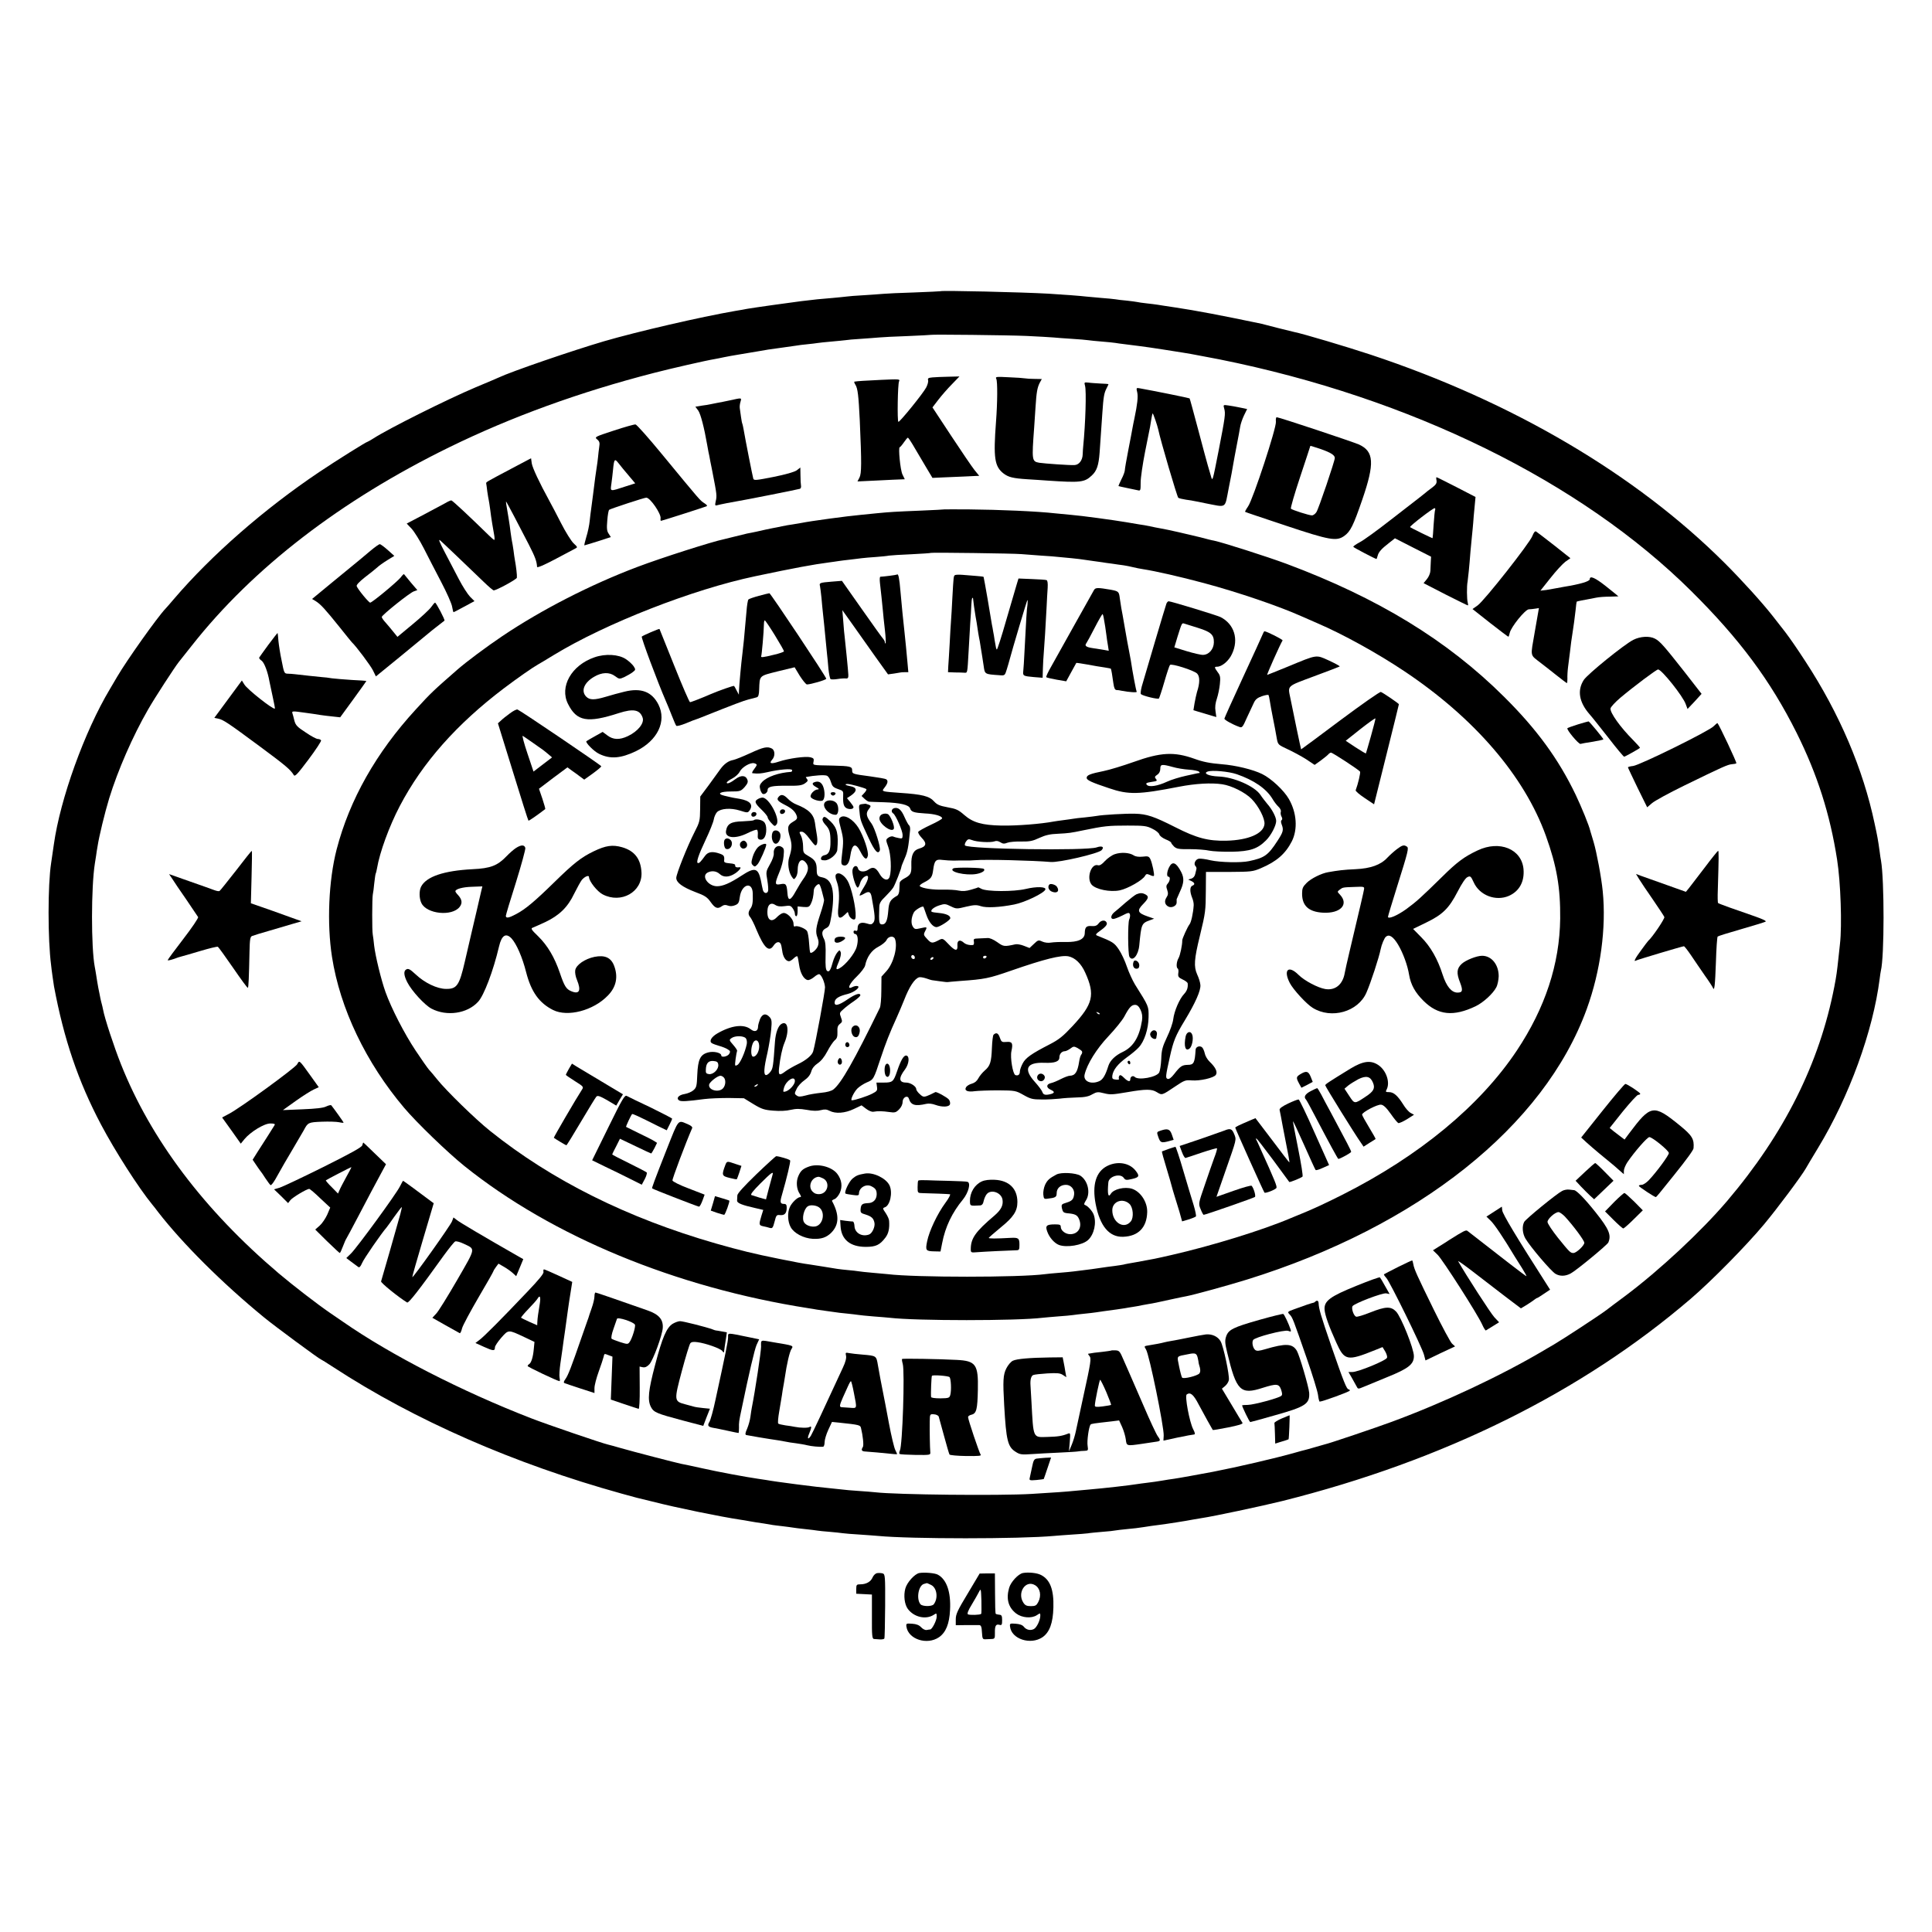 <?xml version="1.0" standalone="no"?>
<!DOCTYPE svg PUBLIC "-//W3C//DTD SVG 20010904//EN"
 "http://www.w3.org/TR/2001/REC-SVG-20010904/DTD/svg10.dtd">
<svg version="1.0" xmlns="http://www.w3.org/2000/svg"
 width="1417pt" height="1417pt" viewBox="0 0 1417 1417"
 preserveAspectRatio="xMidYMid meet">
<g transform="translate(0,1417) scale(0.1,-0.1)"
fill="#000000" stroke="none">
<path d="M6897 12034 c-1 -1 -87 -5 -192 -9 -104 -3 -206 -8 -225 -10 -19 -2
-83 -6 -141 -10 -59 -3 -117 -8 -130 -10 -13 -2 -58 -6 -99 -10 -99 -8 -128
-11 -235 -24 -87 -11 -343 -47 -395 -56 -14 -3 -52 -10 -85 -15 -260 -45 -725
-153 -965 -223 -234 -69 -678 -221 -775 -267 -11 -5 -85 -37 -165 -70 -213
-90 -639 -303 -752 -376 -21 -13 -40 -24 -42 -24 -9 0 -226 -136 -356 -223
-402 -270 -788 -607 -1065 -931 -27 -32 -55 -64 -61 -70 -60 -63 -285 -380
-355 -500 -19 -32 -42 -72 -53 -90 -187 -313 -364 -805 -411 -1139 -9 -61 -16
-113 -20 -137 -25 -162 -25 -559 0 -750 1 -14 6 -49 10 -79 4 -30 9 -63 11
-75 73 -389 177 -696 345 -1014 103 -195 276 -465 376 -587 5 -5 24 -30 43
-55 181 -233 469 -520 775 -771 76 -63 410 -309 418 -309 2 0 44 -26 93 -58
592 -387 1324 -708 2114 -927 52 -14 102 -28 110 -30 8 -2 60 -15 115 -28 179
-46 504 -112 645 -133 19 -3 46 -7 60 -10 44 -8 64 -11 113 -18 27 -4 56 -9
65 -11 10 -1 42 -6 73 -9 31 -4 65 -8 75 -10 11 -2 51 -7 89 -11 39 -4 79 -9
90 -11 11 -2 51 -6 90 -9 38 -3 81 -8 95 -10 14 -2 70 -7 125 -10 55 -4 116
-8 135 -10 238 -23 1041 -23 1290 0 25 2 85 7 134 10 49 3 101 7 115 9 14 3
62 7 106 11 44 3 87 8 95 10 8 2 47 6 85 10 39 3 95 10 125 15 30 5 78 12 105
15 51 6 211 31 255 40 13 2 42 7 65 11 83 12 436 87 590 125 1185 297 2195
797 2995 1483 151 129 407 389 538 546 96 115 274 353 307 411 5 10 46 78 90
151 228 376 402 854 451 1238 3 25 7 52 9 60 26 104 26 664 1 808 -2 9 -7 40
-10 67 -12 87 -16 108 -37 205 -84 399 -257 806 -508 1190 -63 97 -111 166
-148 215 -27 35 -80 103 -93 119 -78 99 -222 258 -350 386 -651 650 -1557
1184 -2598 1529 -172 57 -494 153 -560 166 -9 2 -63 15 -118 29 -56 15 -110
28 -120 31 -296 62 -486 98 -634 120 -58 9 -116 17 -130 20 -14 2 -50 7 -80
10 -30 3 -62 8 -70 10 -8 2 -42 6 -75 10 -33 3 -71 7 -85 10 -14 2 -61 7 -105
10 -44 4 -93 8 -110 10 -31 4 -159 14 -275 21 -194 11 -785 25 -793 18z m633
-328 c85 -4 173 -9 195 -11 22 -2 83 -7 135 -10 52 -3 106 -8 120 -10 14 -2
59 -7 100 -10 41 -3 86 -8 100 -10 14 -2 43 -7 65 -9 183 -23 183 -23 429 -62
21 -3 48 -8 60 -10 11 -2 59 -11 106 -20 47 -9 94 -18 105 -20 1400 -281 2649
-895 3460 -1700 353 -350 580 -655 772 -1039 152 -305 245 -596 297 -930 26
-165 37 -482 21 -618 -3 -29 -8 -74 -11 -102 -11 -103 -15 -132 -30 -210 -109
-564 -368 -1081 -787 -1574 -190 -223 -496 -508 -747 -696 -58 -43 -121 -90
-140 -105 -49 -37 -313 -210 -383 -251 -32 -19 -66 -38 -75 -44 -313 -185
-732 -382 -1114 -523 -116 -43 -465 -161 -493 -166 -5 -1 -37 -10 -70 -20 -33
-10 -67 -19 -75 -21 -8 -2 -40 -10 -70 -19 -148 -42 -425 -106 -605 -141 -95
-18 -255 -47 -285 -51 -19 -2 -60 -9 -90 -14 -30 -5 -77 -12 -105 -15 -27 -3
-61 -8 -75 -10 -54 -9 -238 -30 -355 -40 -38 -3 -88 -8 -110 -10 -47 -5 -142
-12 -310 -22 -238 -14 -991 -6 -1145 12 -19 2 -75 7 -125 10 -49 3 -101 8
-115 10 -14 2 -56 6 -95 10 -85 7 -403 48 -465 60 -14 2 -41 6 -60 9 -96 14
-289 50 -405 76 -71 16 -143 31 -160 34 -39 8 -348 88 -445 116 -41 12 -82 23
-91 25 -38 8 -446 147 -564 193 -508 197 -1031 465 -1380 708 -33 22 -76 52
-95 65 -96 66 -267 198 -375 289 -549 466 -939 984 -1158 1535 -51 128 -120
338 -131 400 -3 14 -7 33 -10 43 -3 9 -7 28 -10 42 -3 14 -9 48 -15 75 -5 28
-12 68 -15 90 -4 23 -8 51 -11 64 -27 141 -27 584 1 759 2 15 6 41 9 57 2 17
7 48 11 70 10 68 53 245 85 350 64 207 172 455 285 651 49 86 197 313 225 348
5 6 48 61 96 121 449 570 1094 1066 1889 1455 454 222 953 404 1501 545 123
32 386 92 443 101 14 2 45 9 70 14 25 5 72 14 105 19 76 13 99 17 155 26 25 4
54 9 64 11 11 2 56 8 100 14 45 6 92 13 106 15 14 3 50 7 80 10 30 3 64 7 75
9 11 2 58 7 105 11 47 4 93 9 102 10 9 2 61 7 115 10 54 4 114 8 133 10 19 2
112 7 205 10 94 4 171 8 172 9 5 4 568 -2 703 -8z"/>
<path d="M6839 11402 c-30 -3 -36 -6 -32 -21 3 -10 -4 -34 -14 -53 -22 -43
-196 -257 -204 -252 -9 5 -5 277 5 297 8 17 1 17 -130 11 -125 -6 -173 -9
-197 -13 -4 0 -1 -11 7 -23 17 -27 23 -78 32 -263 14 -315 13 -387 -2 -417
l-15 -29 148 7 c81 4 159 8 173 8 l26 1 -17 35 c-16 33 -32 200 -20 200 3 0
17 16 30 35 13 19 26 35 30 35 3 0 28 -37 54 -83 27 -45 66 -111 87 -147 l39
-65 88 4 c48 2 113 5 143 6 30 2 68 3 84 4 l28 1 -35 43 c-19 24 -96 137 -171
251 l-137 208 43 56 c24 31 68 82 99 113 l56 58 -81 -2 c-45 -1 -97 -3 -117
-5z"/>
<path d="M7307 11392 c10 -21 9 -173 -2 -317 -20 -264 -11 -327 57 -379 36
-26 66 -34 173 -41 39 -2 106 -7 150 -10 238 -16 269 -13 322 37 37 34 51 74
58 169 8 115 13 189 20 289 8 119 13 147 30 180 8 16 15 30 15 32 0 2 -26 4
-58 5 -31 2 -72 4 -89 7 -31 3 -32 2 -25 -23 11 -39 3 -279 -13 -441 -2 -14
-3 -41 -4 -61 -1 -45 -27 -79 -61 -80 -36 -2 -219 11 -258 17 -54 10 -55 16
-37 259 3 39 7 106 10 150 7 110 13 141 30 176 l16 29 -53 1 c-29 0 -61 2 -70
4 -10 2 -63 6 -118 8 -93 5 -101 4 -93 -11z"/>
<path d="M8341 11292 c7 -33 1 -86 -21 -192 -5 -25 -12 -56 -14 -70 -2 -14
-16 -85 -30 -158 -14 -72 -26 -140 -26 -150 0 -10 -11 -41 -25 -67 -13 -27
-23 -50 -22 -50 1 -1 29 -7 62 -14 33 -7 69 -15 81 -17 19 -5 20 -1 20 58 0
35 15 135 32 222 18 88 34 171 37 185 2 14 7 42 10 61 3 19 7 36 9 38 3 3 35
-89 41 -118 15 -75 139 -496 147 -501 6 -4 31 -10 57 -14 25 -3 53 -8 61 -10
8 -1 42 -8 75 -15 168 -32 146 -46 177 110 15 74 30 153 33 175 4 22 15 85 26
140 11 55 22 116 25 135 3 19 15 56 28 83 l23 47 -23 5 c-13 3 -36 7 -50 10
-14 3 -43 8 -64 11 -39 6 -39 5 -31 -23 10 -38 8 -56 -42 -313 -44 -224 -44
-225 -56 -180 -7 25 -17 59 -22 75 -5 17 -37 134 -70 260 -34 127 -62 232 -64
233 -3 3 -259 55 -366 74 -25 5 -26 3 -18 -30z"/>
<path d="M5355 11234 c-33 -7 -76 -16 -95 -19 -19 -4 -42 -8 -50 -10 -8 -2
-36 -7 -62 -10 l-48 -8 21 -28 c18 -25 44 -127 65 -248 3 -18 8 -43 10 -55 3
-11 9 -43 14 -71 6 -27 12 -61 15 -75 33 -169 34 -176 24 -218 -6 -28 -4 -32
9 -28 21 6 128 27 156 31 34 5 440 85 453 90 6 2 10 12 8 22 -2 10 -4 44 -4
76 l-1 58 -27 -21 c-18 -12 -80 -30 -170 -48 -127 -25 -143 -27 -148 -13 -6
21 -58 284 -71 361 -3 19 -8 38 -9 41 -2 3 -7 25 -10 50 -3 24 -7 53 -9 64 -2
11 0 32 5 48 9 31 11 30 -76 11z"/>
<path d="M9358 11077 c5 -43 -167 -567 -204 -621 -14 -20 -24 -39 -22 -40 1
-2 136 -47 298 -101 324 -108 372 -116 429 -76 46 33 67 76 133 268 91 265 86
352 -25 403 -46 20 -586 200 -603 200 -5 0 -8 -14 -6 -33z m330 -201 c71 -25
102 -44 102 -65 0 -22 -119 -374 -135 -397 -8 -13 -23 -24 -33 -24 -21 0 -143
39 -154 49 -4 4 26 108 67 231 41 124 75 226 75 228 0 4 5 2 78 -22z"/>
<path d="M4502 11012 c-140 -46 -143 -47 -122 -65 17 -14 20 -25 15 -55 -3
-20 -7 -55 -9 -77 -2 -22 -7 -56 -10 -75 -7 -44 -12 -82 -26 -195 -6 -49 -13
-101 -15 -114 -2 -14 -7 -50 -10 -82 -3 -31 -14 -84 -25 -118 -10 -33 -16 -61
-14 -61 2 0 47 14 99 30 l95 31 -16 25 c-13 19 -15 39 -10 96 3 40 9 75 14 79
8 7 257 89 272 89 29 0 110 -119 105 -152 -2 -10 0 -18 3 -18 6 0 291 91 332
106 10 4 7 9 -12 22 -35 23 -23 9 -314 362 -97 118 -184 216 -193 217 -9 1
-80 -19 -159 -45z m109 -330 l48 -57 -72 -23 c-116 -38 -111 -39 -103 19 4 27
9 73 12 102 8 82 12 86 41 49 14 -18 47 -59 74 -90z"/>
<path d="M3755 10735 c-196 -104 -190 -100 -189 -111 1 -5 5 -31 8 -59 4 -27
9 -57 11 -65 2 -8 6 -37 10 -65 3 -27 10 -75 15 -105 5 -30 12 -70 15 -87 3
-18 3 -33 0 -33 -3 0 -21 15 -39 33 -137 134 -268 257 -276 257 -5 0 -24 -8
-42 -19 -18 -10 -90 -48 -159 -85 l-126 -66 36 -38 c20 -22 60 -86 89 -143 29
-57 86 -168 127 -246 41 -78 78 -161 81 -183 4 -22 8 -40 11 -40 2 0 27 13 56
29 29 15 62 33 74 40 l23 12 -33 33 c-17 18 -54 75 -81 127 -27 52 -74 141
-104 199 -41 78 -49 100 -32 85 22 -19 187 -177 317 -302 36 -35 69 -63 74
-63 20 0 169 81 170 93 2 18 -6 84 -15 132 -2 11 -7 43 -10 70 -4 28 -9 57
-11 65 -2 8 -6 38 -10 65 -3 28 -10 75 -15 105 -20 115 -21 124 -17 120 5 -6
96 -178 166 -315 46 -90 58 -123 60 -163 1 -8 50 13 128 54 70 37 137 73 149
79 22 11 22 11 -10 41 -17 17 -58 82 -90 145 -32 63 -71 137 -86 164 -75 137
-125 244 -130 277 l-5 37 -140 -74z"/>
<path d="M10536 10646 c3 -20 -4 -31 -33 -53 -21 -15 -43 -32 -49 -38 -6 -5
-26 -21 -44 -35 -18 -14 -112 -87 -209 -162 -97 -76 -199 -150 -228 -165 -28
-15 -50 -30 -47 -34 3 -6 162 -89 170 -89 1 0 4 10 8 23 7 28 27 51 84 95 l43
34 133 -68 132 -67 -2 -36 c-1 -20 -2 -50 -3 -68 -1 -18 -12 -44 -26 -61 l-24
-29 159 -82 c87 -44 162 -81 165 -81 4 0 3 9 0 20 -7 23 -8 123 -1 155 3 18
13 113 21 220 2 22 7 69 10 105 4 36 8 83 10 105 1 22 6 74 10 115 l7 75 -141
73 c-77 39 -142 72 -145 72 -3 0 -3 -11 0 -24z m-10 -215 c-3 -4 -7 -52 -11
-106 -3 -55 -7 -101 -8 -102 -2 -2 -159 75 -165 81 -6 6 173 144 181 139 4 -2
5 -8 3 -12z"/>
<path d="M6927 10434 c-1 -1 -78 -5 -172 -9 -197 -8 -225 -10 -320 -19 -38 -4
-92 -9 -120 -12 -100 -9 -373 -46 -435 -59 -13 -2 -42 -7 -65 -11 -22 -3 -58
-9 -80 -14 -22 -5 -53 -11 -70 -14 -35 -7 -54 -11 -115 -25 -25 -5 -56 -12
-70 -14 -14 -3 -54 -13 -90 -22 -36 -9 -72 -18 -81 -20 -84 -17 -454 -135
-634 -203 -344 -130 -701 -313 -990 -507 -120 -81 -261 -186 -330 -246 -176
-154 -191 -167 -306 -293 -290 -316 -485 -661 -580 -1026 -59 -229 -72 -544
-34 -788 59 -379 249 -776 529 -1107 92 -109 319 -328 442 -427 643 -516 1550
-891 2524 -1043 19 -3 46 -7 60 -10 14 -2 45 -7 70 -10 25 -3 54 -7 65 -9 11
-2 49 -7 85 -10 36 -4 75 -8 85 -10 11 -2 61 -7 110 -11 50 -4 104 -8 120 -10
195 -23 935 -23 1121 0 16 2 67 6 114 10 47 3 96 8 110 10 14 2 52 7 85 10 33
3 71 8 85 10 24 4 76 11 150 21 19 3 46 7 60 9 14 3 41 7 60 10 19 3 49 8 65
12 17 3 39 7 50 9 28 4 66 12 165 34 47 10 97 21 111 23 54 10 302 78 444 122
1257 390 2181 1126 2493 1985 101 278 144 596 117 864 -10 102 -45 287 -67
361 -12 39 -23 75 -24 80 -8 38 -65 177 -107 265 -126 263 -286 482 -526 720
-416 414 -926 725 -1596 975 -143 53 -469 157 -532 170 -10 1 -54 12 -98 24
-89 22 -241 57 -295 66 -19 3 -53 10 -75 15 -22 5 -58 11 -80 14 -22 4 -65 11
-95 16 -88 15 -329 48 -405 54 -38 4 -90 9 -115 11 -131 15 -411 27 -633 29
-98 1 -179 0 -180 0z m563 -328 c25 -2 90 -7 145 -11 55 -3 113 -8 129 -10 16
-2 59 -6 95 -9 36 -4 77 -8 91 -11 14 -2 45 -7 70 -10 25 -3 54 -7 65 -9 11
-2 43 -7 70 -10 28 -4 66 -10 85 -12 19 -3 51 -9 70 -14 19 -5 51 -11 70 -14
97 -15 276 -56 448 -102 254 -68 552 -170 713 -242 24 -11 78 -34 119 -52 189
-81 439 -219 637 -351 515 -343 883 -770 1041 -1209 80 -222 107 -381 105
-607 -4 -334 -110 -655 -318 -968 -270 -405 -715 -773 -1280 -1058 -125 -63
-216 -105 -295 -137 -30 -12 -68 -28 -85 -35 -204 -87 -577 -202 -870 -269
-122 -28 -133 -30 -255 -52 -47 -8 -92 -16 -100 -19 -8 -2 -37 -6 -65 -10 -27
-3 -77 -10 -110 -15 -33 -5 -82 -12 -110 -15 -27 -3 -63 -8 -80 -10 -16 -2
-64 -7 -105 -10 -41 -3 -89 -8 -105 -10 -185 -25 -953 -25 -1155 0 -14 1 -63
6 -110 10 -47 4 -93 9 -103 11 -10 2 -46 6 -80 9 -64 6 -82 9 -177 25 -30 5
-73 12 -95 15 -65 9 -94 15 -225 41 -198 40 -286 62 -470 114 -647 186 -1202
462 -1655 825 -107 85 -325 298 -390 380 -22 27 -48 59 -59 70 -10 11 -54 74
-98 140 -83 125 -178 310 -221 430 -32 90 -74 263 -83 340 -3 33 -8 69 -10 80
-6 28 -5 265 0 293 3 13 8 51 11 85 4 34 8 64 10 68 2 3 7 21 10 40 20 119 90
310 167 457 167 319 418 602 764 864 98 74 211 153 249 174 11 6 63 37 115 69
382 233 1022 483 1480 579 289 61 425 86 540 101 25 3 56 8 70 10 14 2 50 7
80 10 30 4 71 8 90 11 19 2 67 7 105 9 39 3 81 7 95 10 14 2 88 7 165 10 77 4
141 8 143 10 4 4 611 -4 662 -9z"/>
<path d="M6579 9956 c-3 -3 -95 -15 -122 -16 -5 0 -6 -21 -3 -47 8 -66 15
-139 21 -198 2 -27 9 -92 15 -144 6 -52 8 -96 5 -99 -3 -3 -5 0 -5 7 0 7 -6
18 -12 25 -7 7 -78 106 -158 220 l-145 206 -75 -6 c-86 -7 -93 -9 -86 -32 2
-10 7 -48 11 -87 3 -38 8 -86 10 -105 2 -19 6 -62 10 -95 7 -72 14 -144 20
-205 3 -25 8 -76 11 -115 4 -38 11 -73 16 -76 5 -3 28 -3 52 1 24 4 51 5 60 4
14 -2 19 5 18 26 0 20 -23 248 -27 280 -2 14 -7 63 -10 110 l-7 85 79 -111
c43 -61 118 -167 167 -236 l89 -124 44 6 c24 4 46 8 48 8 3 1 17 2 31 2 l26 0
-7 78 c-4 42 -9 91 -10 107 -6 57 -16 160 -26 250 -5 50 -11 117 -14 150 -9
107 -16 140 -26 131z"/>
<path d="M7004 9952 c-10 -8 -10 -5 -19 -166 -3 -66 -8 -143 -10 -171 -2 -27
-7 -104 -10 -170 -4 -66 -8 -139 -10 -162 l-2 -43 51 -2 c28 0 60 -1 70 -2 22
-1 21 -6 30 154 4 69 9 163 12 209 4 47 7 106 8 132 1 26 4 50 7 53 3 3 6 0 6
-6 1 -14 11 -89 18 -128 5 -26 10 -56 20 -124 4 -21 8 -48 11 -59 2 -12 6 -37
9 -57 3 -20 7 -45 9 -55 2 -11 7 -43 11 -72 8 -58 8 -58 112 -65 43 -4 43 -3
57 42 8 25 16 54 19 65 21 80 128 439 132 443 3 4 3 -12 1 -33 -6 -39 -9 -97
-22 -345 -3 -63 -7 -127 -9 -142 -4 -35 0 -37 78 -44 l64 -5 2 68 c1 37 4 86
6 108 2 22 6 87 10 145 3 58 8 146 11 195 2 50 6 114 8 143 2 34 -1 55 -8 57
-6 3 -55 6 -109 8 l-97 4 -14 -46 c-7 -25 -42 -144 -77 -263 -34 -120 -65
-215 -68 -212 -5 5 -6 10 -16 69 -3 22 -8 51 -11 65 -2 14 -6 36 -9 49 -2 13
-16 96 -31 185 -15 88 -29 163 -30 165 -2 2 -27 5 -56 7 -29 2 -74 6 -99 8
-25 2 -50 1 -55 -2z"/>
<path d="M8024 9843 c-6 -10 -68 -121 -139 -248 -70 -126 -148 -265 -172 -308
-25 -43 -43 -81 -39 -84 3 -3 37 -11 76 -18 l70 -12 36 66 c20 36 37 67 38 69
2 1 38 -4 82 -12 43 -8 99 -18 124 -21 25 -4 46 -8 47 -9 3 -2 12 -54 19 -108
5 -35 11 -48 23 -49 9 0 25 -2 36 -5 57 -11 117 -15 112 -7 -5 8 -32 152 -43
228 -3 17 -9 50 -14 75 -5 25 -19 99 -30 165 -11 66 -23 131 -26 145 -2 14 -7
46 -11 72 -6 49 -9 52 -68 63 -94 16 -110 16 -121 -2z m70 -199 c8 -40 17
-101 21 -134 2 -19 7 -52 11 -74 l6 -39 -33 6 c-19 3 -55 9 -82 13 -50 7 -65
17 -49 37 5 7 33 58 62 115 29 56 55 101 57 98 2 -2 5 -12 7 -22z"/>
<path d="M5566 9800 c-37 -10 -72 -22 -77 -27 -4 -4 -11 -44 -14 -88 -4 -44
-8 -93 -10 -110 -1 -16 -6 -61 -9 -100 -4 -38 -9 -83 -11 -100 -9 -69 -23
-225 -25 -270 l-1 -30 -16 30 c-8 17 -17 32 -19 34 -3 4 -113 -35 -169 -59
-64 -28 -146 -60 -154 -60 -5 0 -57 120 -116 268 -59 147 -108 268 -108 269
-4 3 -122 -48 -130 -56 -6 -6 115 -331 178 -476 7 -16 26 -61 41 -100 15 -38
30 -74 34 -78 4 -5 36 4 71 18 35 15 69 28 74 29 6 2 24 8 40 15 240 96 307
121 345 131 25 6 52 13 61 16 11 3 16 19 17 57 4 105 -2 98 136 133 l124 30
38 -63 c22 -34 45 -62 52 -63 27 0 142 33 142 42 0 14 -409 628 -417 627 -5 0
-39 -9 -77 -19z m117 -289 c37 -60 67 -113 67 -118 0 -4 -33 -16 -73 -25 -80
-20 -100 -22 -94 -10 4 7 19 175 20 235 0 15 3 27 6 27 4 0 37 -49 74 -109z"/>
<path d="M8555 9743 c-7 -18 -155 -517 -181 -608 -7 -27 -10 -53 -6 -56 14
-13 125 -40 132 -32 3 4 22 60 40 123 18 63 37 119 41 123 10 13 176 -40 199
-63 21 -21 21 -70 -1 -136 -5 -18 -13 -55 -18 -83 l-8 -50 56 -17 c31 -9 69
-20 84 -25 l28 -8 -6 43 c-5 29 -1 59 10 92 9 27 19 75 22 107 5 49 3 63 -16
87 -25 35 -26 40 -5 40 36 0 87 43 110 94 51 108 16 219 -84 270 -26 13 -363
116 -381 116 -5 0 -12 -8 -16 -17z m231 -178 c96 -30 118 -50 117 -107 -1 -49
-36 -90 -79 -91 -16 -1 -70 12 -120 27 l-91 28 23 77 c33 105 32 103 51 97 10
-3 54 -17 99 -31z"/>
<path d="M9261 9518 c-5 -13 -70 -155 -145 -317 -75 -162 -136 -298 -136 -302
0 -9 59 -42 106 -59 24 -10 27 -7 60 68 20 42 42 91 51 109 11 23 26 36 59 47
24 8 46 12 48 8 2 -4 7 -25 10 -47 3 -22 13 -74 21 -115 16 -80 18 -91 30
-159 8 -42 10 -44 79 -76 39 -18 100 -51 135 -73 l63 -42 45 32 c24 18 49 38
55 45 6 7 15 13 20 13 12 0 204 -126 213 -139 5 -8 -14 -89 -32 -137 -2 -6 27
-31 66 -57 l69 -46 91 365 c50 200 91 366 91 369 0 5 -114 83 -132 90 -7 3
-141 -91 -298 -208 -157 -118 -286 -213 -287 -213 -2 2 -58 270 -79 376 -19
94 -30 84 174 160 101 37 185 70 188 72 2 3 -33 22 -78 43 -98 44 -82 47 -302
-44 -81 -33 -150 -61 -152 -61 -5 0 94 222 113 253 3 6 -117 67 -133 67 -3 0
-8 -10 -13 -22z m794 -747 c-19 -68 -36 -125 -37 -127 -2 -1 -36 19 -76 45
l-72 48 107 85 c60 47 109 82 111 79 1 -4 -14 -62 -33 -130z"/>
<path d="M4360 9349 c-169 -58 -258 -216 -194 -342 64 -128 142 -142 373 -67
106 34 154 25 174 -33 15 -40 -34 -101 -108 -136 -61 -29 -108 -27 -150 5
l-35 26 -57 -32 c-32 -18 -60 -34 -62 -36 -10 -9 56 -76 93 -93 81 -40 159
-34 271 20 158 77 226 219 164 342 -48 94 -127 124 -249 94 -52 -13 -82 -21
-139 -38 -81 -24 -116 -24 -141 1 -41 41 -17 103 57 146 57 34 113 36 154 5
30 -22 32 -23 68 -7 20 10 47 25 60 35 24 18 24 20 8 45 -10 14 -35 38 -57 52
-53 35 -150 41 -230 13z"/>
<path d="M3740 8938 c-25 -18 -55 -42 -66 -53 l-22 -20 110 -355 c60 -195 111
-357 114 -359 3 -3 70 44 123 85 2 2 -8 36 -21 76 l-25 73 104 79 105 78 31
-23 c18 -12 46 -33 62 -45 l30 -22 63 45 c34 25 62 48 62 53 0 7 -589 406
-614 416 -7 3 -32 -10 -56 -28z m170 -217 c75 -52 76 -53 112 -83 l27 -23 -68
-52 -68 -52 -45 134 c-25 74 -40 132 -34 128 6 -3 40 -27 76 -52z"/>
<path d="M5500 8645 c-52 -24 -107 -46 -122 -49 -36 -6 -68 -30 -96 -69 -13
-17 -51 -70 -84 -116 l-62 -83 -1 -92 c-1 -86 -3 -95 -42 -171 -52 -102 -133
-305 -133 -334 0 -34 45 -67 138 -103 73 -27 89 -38 115 -75 32 -45 51 -52 82
-29 14 10 26 11 44 4 16 -6 34 -5 53 3 23 9 29 19 34 60 13 95 93 117 95 26 2
-66 -2 -90 -17 -111 -18 -26 -18 -45 0 -65 7 -9 28 -49 44 -90 57 -135 92
-168 126 -116 17 26 40 33 51 14 4 -5 9 -29 12 -52 5 -44 26 -77 50 -77 7 0
22 9 34 21 11 11 23 18 27 15 3 -3 9 -32 13 -63 8 -59 34 -106 63 -111 9 -2
30 8 47 22 17 15 35 24 40 20 17 -10 38 -61 40 -95 1 -28 -70 -414 -87 -470
-8 -29 -53 -66 -112 -94 -31 -15 -71 -38 -89 -51 -47 -36 -55 -32 -49 24 8 73
23 144 39 182 38 90 26 166 -20 141 -25 -13 -44 -64 -49 -130 -13 -184 -15
-197 -33 -221 -10 -14 -24 -25 -32 -25 -20 0 -17 50 10 165 11 52 24 128 27
168 6 61 4 75 -11 92 -28 31 -54 25 -71 -15 -7 -19 -14 -43 -14 -53 0 -35 -24
-45 -54 -21 -51 40 -141 29 -244 -30 -45 -26 -63 -58 -41 -72 8 -5 32 -14 54
-20 22 -6 50 -17 62 -25 20 -12 21 -17 11 -34 -13 -20 -58 -28 -58 -11 0 20
-57 33 -96 22 -58 -15 -75 -51 -80 -164 -3 -82 -6 -94 -28 -113 -13 -12 -42
-24 -65 -28 -44 -7 -64 -31 -40 -47 14 -9 57 -7 184 10 39 5 120 8 180 8 l111
-2 70 -43 c61 -37 81 -43 146 -48 47 -4 95 -2 127 6 40 9 65 9 118 0 47 -9 79
-9 104 -2 27 7 42 6 63 -5 44 -23 113 -18 178 13 l57 27 33 -25 c18 -14 42
-24 53 -22 34 6 68 5 117 -2 41 -6 49 -4 72 19 16 16 26 37 26 55 0 34 37 53
46 24 15 -48 46 -57 128 -38 17 4 44 1 65 -7 52 -19 105 -17 109 6 2 10 -2 25
-9 33 -13 16 -91 59 -99 54 -59 -30 -77 -36 -90 -32 -17 6 -50 41 -50 54 0 20
-42 48 -74 48 -54 0 -57 33 -8 97 29 39 35 96 10 101 -19 4 -40 -31 -69 -116
-26 -76 -33 -82 -96 -82 l-55 0 4 -31 c4 -27 1 -32 -36 -51 -35 -18 -126 -48
-148 -48 -14 0 14 59 40 86 15 15 46 35 69 45 50 21 51 23 101 175 40 119 64
181 120 304 16 36 40 92 53 125 38 98 76 156 109 167 8 3 32 -1 53 -8 20 -7
39 -13 42 -13 3 0 29 -4 58 -8 28 -4 54 -7 57 -6 3 1 44 4 90 8 184 13 212 19
376 76 245 85 365 115 420 105 49 -10 94 -53 124 -121 73 -162 57 -229 -94
-391 -70 -75 -100 -99 -168 -134 -134 -69 -177 -99 -198 -141 -11 -21 -20 -47
-20 -58 0 -23 -13 -33 -33 -26 -19 8 -39 129 -29 175 13 58 6 72 -36 68 -34
-3 -38 0 -49 32 -11 33 -26 40 -46 21 -5 -5 -10 -48 -12 -97 -4 -105 -13 -132
-53 -166 -16 -14 -37 -39 -46 -56 -11 -21 -27 -34 -48 -40 -17 -4 -36 -16 -42
-25 -16 -26 10 -38 64 -30 25 3 102 6 172 6 124 -1 128 -2 185 -34 51 -29 67
-33 133 -33 41 -1 100 3 130 6 30 4 89 8 130 9 55 1 85 7 111 23 33 18 42 19
85 8 48 -12 61 -11 174 8 133 23 178 23 214 0 40 -24 36 -25 139 44 62 42 73
46 117 42 61 -5 161 18 177 40 15 21 -1 55 -45 97 -17 16 -33 44 -36 62 -4 18
-13 38 -20 44 -17 14 -46 4 -47 -18 -6 -96 -13 -111 -57 -111 -42 -1 -55 -9
-100 -67 -21 -27 -38 -40 -48 -36 -17 6 -16 17 16 161 26 118 42 157 109 267
78 129 119 221 115 261 -1 18 -12 53 -24 78 -25 57 -22 110 20 281 42 173 43
186 44 335 l1 135 170 0 c161 1 173 2 232 27 116 49 181 106 228 198 44 88 36
209 -22 310 -36 63 -129 150 -196 183 -67 33 -194 64 -297 72 -86 7 -137 17
-200 40 -149 53 -246 48 -447 -24 -76 -27 -174 -57 -218 -66 -99 -20 -125 -30
-125 -50 0 -17 35 -33 164 -76 143 -49 217 -47 514 11 119 23 235 30 316 18
69 -10 169 -60 216 -108 51 -52 99 -145 94 -185 -7 -69 -118 -117 -279 -121
-134 -3 -218 19 -375 99 -156 79 -209 97 -296 99 -66 2 -238 -8 -279 -16 -11
-2 -51 -7 -88 -11 -37 -3 -76 -8 -86 -10 -10 -2 -42 -6 -71 -10 -29 -4 -61 -8
-70 -10 -95 -18 -270 -32 -385 -30 -142 3 -209 22 -273 78 -42 37 -59 45 -121
56 -59 11 -78 19 -99 42 -35 40 -87 53 -252 64 -52 3 -103 8 -113 11 -16 5
-16 7 3 31 22 29 25 48 9 58 -6 4 -59 13 -117 21 -129 17 -132 18 -132 44 0
28 -13 32 -142 35 -156 3 -146 1 -141 30 4 20 0 25 -23 31 -35 9 -160 -8 -232
-32 -57 -19 -74 -14 -49 14 23 25 22 69 -2 82 -33 17 -62 11 -161 -35z m50
-85 c0 -4 -9 -19 -21 -34 -11 -14 -16 -27 -10 -27 41 -5 62 -3 111 8 85 20
180 28 180 14 0 -6 -3 -11 -7 -12 -92 -6 -177 -36 -213 -74 -17 -18 -21 -30
-15 -52 3 -15 12 -31 18 -35 14 -8 37 9 37 28 0 25 35 32 140 31 87 -1 110 2
133 17 21 15 25 21 16 32 -6 8 -10 14 -8 15 61 12 135 17 153 10 11 -4 24 -24
30 -46 10 -32 17 -40 52 -52 39 -13 40 -15 38 -54 -2 -56 5 -79 30 -89 23 -8
46 -3 46 10 0 5 -11 21 -24 37 l-24 29 29 19 c48 33 46 60 -5 69 -35 6 -47 16
-19 16 19 0 120 -27 136 -37 5 -3 -1 -15 -13 -28 l-21 -23 22 -21 c13 -12 28
-21 33 -21 6 -1 56 -2 111 -4 118 -4 181 -19 190 -45 8 -26 28 -32 109 -37 71
-3 126 -19 126 -36 0 -5 -38 -27 -84 -48 -47 -22 -88 -45 -91 -51 -4 -6 8 -26
26 -45 39 -40 33 -63 -20 -78 -42 -12 -59 -47 -57 -120 2 -63 -5 -75 -55 -101
-16 -9 -29 -21 -30 -28 -1 -6 -2 -29 -3 -50 0 -24 -7 -42 -17 -47 -49 -28 -59
-45 -64 -108 -6 -75 -18 -102 -45 -102 -23 0 -25 14 -21 129 1 27 11 44 44 75
23 23 49 52 58 66 15 24 59 137 60 152 0 4 11 32 24 62 21 47 28 82 40 209 1
15 -2 30 -7 33 -5 3 -20 30 -33 59 -24 56 -46 75 -76 68 -21 -6 -25 -28 -8
-39 18 -11 69 -127 69 -158 0 -26 -3 -28 -27 -23 -16 3 -35 8 -43 12 -9 3 -24
-1 -35 -9 -19 -14 -19 -15 0 -68 19 -53 25 -172 10 -218 -11 -35 -48 -25 -73
19 -27 48 -48 57 -81 34 -32 -23 -72 -18 -78 8 -8 29 -37 19 -41 -14 -4 -32
25 -127 39 -127 4 0 12 14 17 32 4 17 18 38 30 46 39 26 38 -11 -2 -75 -20
-31 -34 -59 -31 -61 2 -2 17 4 34 14 34 20 47 14 54 -26 25 -136 27 -166 13
-186 -12 -15 -19 -17 -49 -7 -43 13 -67 1 -67 -34 0 -18 -4 -24 -15 -19 -9 3
-15 0 -15 -9 0 -8 5 -15 10 -15 22 0 27 -45 13 -95 -14 -49 -81 -132 -126
-157 -28 -15 -29 -6 -5 49 13 31 18 58 14 69 -7 18 -9 18 -27 -4 -10 -13 -24
-43 -30 -65 -17 -63 -28 -80 -44 -67 -9 8 -12 37 -10 108 2 68 -1 105 -11 124
-21 41 -17 65 14 80 24 12 28 22 39 88 30 182 9 270 -66 285 -35 7 -41 15 -41
56 0 53 -12 73 -60 100 -38 22 -40 25 -40 71 0 27 -7 62 -15 78 -15 28 -14 30
5 30 13 0 33 -18 56 -50 20 -27 39 -50 44 -50 15 0 19 31 10 82 -5 29 -11 67
-13 84 -9 62 -47 99 -137 134 -19 7 -47 26 -62 42 -30 31 -50 35 -68 13 -16
-19 -7 -31 48 -59 52 -26 76 -50 86 -82 5 -17 0 -26 -29 -42 -40 -24 -43 -42
-20 -118 15 -50 13 -81 -7 -143 -13 -41 -5 -103 17 -138 17 -25 18 -26 31 -8
8 10 14 33 14 49 0 76 33 101 66 51 19 -29 10 -65 -28 -117 -13 -18 -36 -57
-53 -87 -38 -70 -56 -72 -60 -9 -5 64 -11 71 -51 63 -43 -8 -43 3 -8 88 15 34
29 87 31 118 5 51 3 58 -17 69 -29 16 -59 -10 -55 -48 2 -16 -9 -48 -28 -81
-30 -53 -30 -56 -19 -119 6 -35 8 -70 5 -78 -8 -22 -32 -16 -38 9 -3 12 -10
44 -15 72 -20 90 -45 96 -141 33 -86 -56 -137 -78 -180 -78 -65 0 -117 74 -70
100 30 16 65 12 89 -10 29 -27 70 -25 115 5 33 23 49 47 30 44 -21 -3 -33 2
-31 14 2 8 -12 13 -40 15 -33 3 -43 7 -41 20 3 33 -1 40 -32 51 -54 19 -86 14
-108 -16 -33 -45 -41 -53 -51 -53 -17 0 1 56 55 170 30 63 57 131 60 150 3 19
14 43 24 54 28 27 101 32 168 11 54 -17 57 -17 70 0 30 43 5 72 -72 86 -33 5
-64 11 -70 13 -5 1 -25 6 -43 10 -58 14 -31 31 47 31 69 0 74 2 102 32 22 26
27 38 20 55 -11 32 -46 34 -84 6 -38 -29 -67 -41 -67 -28 0 5 18 19 40 30 22
11 47 34 55 50 17 34 79 70 107 62 10 -2 18 -8 18 -12z m3050 -15 c30 -9 84
-18 119 -20 35 -2 69 -9 75 -15 5 -5 7 -10 3 -10 -9 0 0 2 -99 -20 -46 -10
-108 -29 -138 -43 -71 -33 -133 -42 -149 -23 -9 11 -4 15 34 21 41 6 45 8 33
22 -11 13 -9 18 10 31 14 9 22 25 22 43 0 34 10 36 90 14z m470 -53 c127 -44
217 -106 262 -180 12 -21 32 -47 45 -59 13 -12 20 -28 17 -37 -3 -8 -1 -24 5
-35 7 -12 7 -22 1 -26 -6 -4 -6 -15 0 -31 16 -41 12 -56 -31 -122 -69 -106
-95 -124 -209 -148 -60 -13 -212 -9 -280 6 -36 9 -75 14 -87 12 -25 -4 -41
-38 -25 -54 6 -6 9 -16 7 -22 -2 -6 -6 -23 -9 -37 -3 -16 -15 -29 -28 -33
l-23 -7 23 -11 c26 -13 28 -26 7 -34 -19 -8 -19 -44 -2 -87 8 -18 13 -43 12
-57 -4 -61 -19 -126 -31 -140 -13 -16 -54 -105 -53 -118 1 -31 -16 -111 -27
-129 -15 -25 -19 -69 -6 -77 5 -3 7 -18 4 -34 -3 -25 1 -31 32 -46 20 -9 37
-22 37 -29 3 -31 -5 -54 -26 -77 -34 -35 -73 -126 -80 -185 -3 -27 -24 -87
-46 -132 -33 -70 -40 -95 -42 -161 -2 -42 -9 -87 -15 -98 -19 -35 -153 -59
-179 -33 -13 13 -33 4 -33 -17 0 -21 -18 -17 -47 12 -19 19 -28 23 -34 13 -4
-7 -5 -17 -2 -22 3 -5 -8 -7 -23 -5 -24 2 -28 7 -26 28 6 43 39 85 104 133 35
25 75 58 89 74 42 44 72 136 73 223 1 81 3 76 -100 240 -18 30 -45 89 -59 130
-14 42 -40 98 -59 126 -34 50 -44 56 -159 102 -15 6 -11 12 28 40 30 21 45 39
43 50 -5 26 -39 27 -59 1 -13 -18 -26 -23 -52 -21 -40 3 -50 -8 -51 -53 -1
-44 -49 -66 -141 -64 -38 1 -86 -1 -105 -4 -21 -4 -47 -1 -65 7 -28 13 -32 12
-62 -17 l-32 -30 -41 16 c-22 9 -51 14 -63 11 -82 -18 -87 -17 -133 16 -29 20
-56 32 -72 30 -15 -1 -44 -2 -65 -3 -35 -1 -38 -3 -34 -24 2 -13 -1 -24 -7
-24 -26 -3 -52 4 -67 17 -28 25 -49 18 -47 -17 4 -48 -16 -46 -64 5 -40 43
-45 45 -68 33 -53 -28 -59 -27 -89 5 -28 30 -29 33 -15 60 16 31 15 31 -39 19
-33 -8 -40 -6 -52 13 -15 23 -12 66 7 103 9 19 65 52 71 42 1 -2 11 -28 21
-58 18 -53 48 -90 74 -91 22 0 102 51 102 66 0 19 -31 33 -84 38 -26 2 -49 6
-53 9 -11 11 16 34 57 47 37 12 45 12 83 -7 41 -20 44 -20 113 -3 59 14 77 14
107 4 40 -14 138 -9 245 12 78 15 221 84 229 110 7 21 -65 23 -144 4 -89 -21
-285 -20 -325 1 -13 7 -23 12 -23 11 0 -1 -23 -9 -52 -17 -37 -11 -63 -13 -91
-7 -21 5 -74 8 -116 7 -74 -2 -152 9 -170 26 -4 4 9 16 31 27 51 26 60 38 67
90 9 70 19 82 68 75 24 -3 61 -5 83 -5 22 1 58 1 80 1 22 -1 56 0 75 2 79 7
426 -2 555 -13 61 -6 348 61 374 86 23 24 4 35 -36 21 -75 -26 -937 -13 -965
14 -4 4 -1 17 7 29 13 18 19 20 43 11 36 -15 137 -20 165 -10 15 6 29 3 45 -7
17 -11 28 -12 50 -3 15 6 61 10 102 9 63 -1 85 4 134 27 44 20 78 28 136 30
78 4 94 6 184 25 156 32 184 35 326 35 120 0 140 -2 181 -23 26 -12 49 -31 52
-42 3 -11 23 -26 46 -36 23 -9 41 -20 41 -25 0 -4 10 -17 21 -28 19 -17 35
-20 118 -19 53 0 116 -5 141 -11 25 -5 99 -9 165 -8 134 3 188 21 250 83 37
36 75 109 75 143 0 28 -31 87 -66 126 -14 17 -37 46 -50 66 -43 63 -195 130
-307 134 -72 3 -115 23 -80 36 31 12 155 1 213 -19z m-3041 -862 c7 -25 13
-52 15 -60 1 -8 -10 -52 -26 -99 -34 -102 -39 -136 -22 -178 9 -23 10 -41 3
-61 -9 -26 -46 -58 -56 -49 -3 3 -7 35 -9 72 -2 37 -9 75 -14 85 -11 20 -74
45 -90 35 -6 -4 -10 5 -10 20 0 35 -50 86 -78 78 -11 -2 -30 -16 -43 -29 -42
-45 -76 -21 -70 51 3 43 27 58 57 38 17 -11 36 -13 68 -9 39 6 46 4 60 -16 9
-12 16 -30 16 -40 0 -10 5 -18 10 -18 6 0 10 16 10 36 l0 36 42 -4 c38 -3 44
0 56 25 12 25 18 51 21 99 1 21 32 52 41 41 4 -4 13 -28 19 -53z m535 -346
c22 -57 -10 -178 -62 -236 l-37 -41 -1 -103 c0 -57 -5 -114 -11 -126 -188
-386 -283 -553 -340 -598 -15 -12 -48 -21 -91 -25 -37 -4 -88 -12 -114 -20
-39 -10 -51 -10 -65 0 -17 12 -17 15 0 49 9 20 35 48 57 63 27 19 43 40 50 64
7 24 22 43 47 60 24 16 49 46 71 88 18 35 43 71 54 81 17 13 21 27 20 61 -2
34 3 47 18 59 18 14 19 19 8 48 -12 32 -11 35 18 60 16 15 51 42 77 59 26 18
47 37 47 43 0 21 -37 9 -94 -30 -67 -46 -99 -52 -94 -18 3 25 33 43 96 58 50
13 98 53 70 58 -9 2 -26 -2 -37 -8 -43 -22 -22 26 34 79 30 29 57 65 60 79 13
64 48 113 97 138 27 14 54 36 60 49 13 29 52 34 62 9z m145 -143 c-3 -6 -10
-7 -18 -2 -7 5 -10 14 -6 21 9 14 29 -2 24 -19z m526 9 c-3 -5 -10 -10 -16
-10 -5 0 -9 5 -9 10 0 6 7 10 16 10 8 0 12 -4 9 -10z m-390 -10 c-3 -5 -11
-10 -16 -10 -6 0 -7 5 -4 10 3 6 11 10 16 10 6 0 7 -4 4 -10z m1520 -376 c12
-26 15 -48 11 -78 -19 -121 -63 -193 -139 -230 -56 -26 -95 -63 -108 -104 -21
-68 -40 -99 -65 -111 -61 -28 -121 -2 -109 48 18 77 88 189 174 280 49 52 102
117 117 145 36 68 53 86 79 86 16 0 28 -11 40 -36z m-300 -32 c-3 -3 -11 0
-18 7 -9 10 -8 11 6 5 10 -3 15 -9 12 -12z m-2595 -177 c7 -8 10 -27 7 -43
-12 -59 -49 -143 -69 -153 -19 -10 -19 -8 -13 43 4 29 9 56 11 60 3 4 -10 23
-28 44 -31 35 -31 37 -13 50 25 19 89 18 105 -1z m96 -39 c10 -41 -14 -96 -42
-96 -17 0 -19 56 -4 94 12 33 38 34 46 2z m2369 -56 c4 -6 2 -17 -4 -24 -6 -7
-13 -30 -16 -52 -12 -77 -29 -103 -69 -104 -10 0 -39 -11 -65 -24 -25 -13 -58
-27 -73 -30 -35 -8 -36 -33 -3 -48 31 -14 32 -24 3 -32 -40 -10 -56 -7 -63 15
-4 12 -29 45 -56 75 -85 94 -59 144 71 139 76 -3 110 9 110 40 0 25 18 45 40
45 8 0 26 9 40 19 22 17 27 18 52 5 14 -8 30 -19 33 -24z m-2667 -98 c5 -33
-35 -74 -68 -70 -21 3 -25 8 -23 36 2 45 20 64 57 60 24 -2 32 -8 34 -26z m40
-94 c17 -17 15 -58 -5 -80 -31 -34 -109 -14 -102 27 4 20 62 65 83 65 7 0 17
-5 24 -12z m522 -27 c0 -25 -38 -67 -67 -76 -21 -6 -21 -4 -13 27 16 54 80 93
80 49z m-275 -31 c-3 -5 -12 -10 -18 -10 -7 0 -6 4 3 10 19 12 23 12 15 0z"/>
<path d="M5973 8433 c-21 -7 -15 -21 15 -37 19 -11 22 -15 10 -16 -25 0 -59
-36 -52 -55 8 -19 74 -38 89 -25 16 13 17 67 1 105 -13 29 -34 39 -63 28z"/>
<path d="M6093 8348 c2 -7 10 -13 17 -13 7 0 15 6 18 13 2 7 -5 12 -18 12 -13
0 -20 -5 -17 -12z"/>
<path d="M5558 8309 c-27 -15 -22 -30 27 -77 25 -24 45 -49 45 -56 0 -7 12
-26 26 -41 25 -27 27 -28 40 -11 28 39 -56 197 -104 196 -9 0 -25 -5 -34 -11z"/>
<path d="M6050 8285 c-25 -31 30 -93 80 -91 22 1 25 63 4 87 -21 23 -67 25
-84 4z"/>
<path d="M6321 8272 c-22 -3 -23 -7 -17 -56 6 -63 7 -64 67 -193 45 -97 69
-123 82 -90 8 21 -37 164 -61 197 -39 52 -43 75 -21 104 21 27 21 28 -21 41
-3 0 -16 -1 -29 -3z"/>
<path d="M5733 8233 c-18 -6 -16 -33 1 -33 19 0 31 19 20 30 -5 4 -15 5 -21 3z"/>
<path d="M5523 8213 c-18 -6 -16 -33 1 -33 19 0 31 19 20 30 -5 4 -15 5 -21 3z"/>
<path d="M6473 8199 c-15 -5 -23 -17 -23 -32 0 -41 88 -105 105 -77 10 16 -23
98 -43 109 -10 5 -27 5 -39 0z"/>
<path d="M6165 8176 c-15 -11 -15 -17 3 -86 19 -74 20 -88 6 -202 -6 -49 -4
-59 10 -64 26 -10 45 15 52 66 13 92 39 104 75 33 28 -55 46 -64 54 -30 8 29
-32 147 -69 206 -39 62 -101 99 -131 77z"/>
<path d="M6033 8164 c-3 -9 5 -26 20 -42 31 -33 38 -55 38 -125 1 -64 -12 -94
-43 -99 -13 -2 -24 -11 -26 -20 -3 -14 3 -18 28 -18 35 0 89 45 91 77 10 116
-1 161 -49 208 -41 39 -50 42 -59 19z"/>
<path d="M5528 8154 c-4 -3 -40 -6 -82 -8 -84 -2 -112 -18 -121 -69 -10 -54
67 -63 159 -17 32 16 63 27 68 24 5 -3 8 -20 6 -37 -2 -24 1 -32 16 -35 27 -6
46 24 46 73 0 28 -6 47 -18 58 -18 16 -63 23 -74 11z"/>
<path d="M5666 8064 c-16 -42 7 -96 34 -79 20 12 31 55 20 76 -13 23 -46 25
-54 3z"/>
<path d="M5317 8014 c-13 -13 -7 -65 8 -70 23 -9 46 16 43 45 -3 26 -35 41
-51 25z"/>
<path d="M5438 7997 c-24 -18 -6 -57 21 -50 24 6 28 35 8 52 -10 8 -18 7 -29
-2z"/>
<path d="M5558 7955 c-14 -14 -31 -46 -38 -71 -11 -38 -11 -48 2 -60 12 -13
17 -12 35 8 16 19 63 124 63 143 0 15 -41 1 -62 -20z"/>
<path d="M6132 7757 c-7 -8 -5 -25 5 -52 17 -46 21 -106 12 -185 -9 -83 4
-100 47 -59 l22 21 7 -21 c8 -27 41 -46 48 -28 12 32 -15 181 -47 258 -22 54
-74 90 -94 66z"/>
<path d="M6123 7284 c-10 -27 12 -37 46 -20 41 22 39 36 -4 36 -23 0 -38 -6
-42 -16z"/>
<path d="M8176 7905 c-21 -7 -53 -30 -72 -50 -22 -25 -39 -35 -51 -31 -50 15
-86 -94 -47 -142 30 -35 136 -57 207 -42 58 12 167 74 185 106 8 15 14 16 35
7 14 -7 27 -10 30 -7 6 7 -12 94 -26 123 -10 20 -17 23 -56 18 -30 -3 -52 0
-67 10 -31 20 -92 24 -138 8z"/>
<path d="M8575 7810 c-17 -33 -20 -70 -5 -70 15 0 12 -31 -5 -50 -12 -13 -13
-23 -4 -48 8 -24 7 -35 -6 -55 -17 -26 -12 -53 14 -66 24 -13 61 5 61 29 0 11
0 22 0 25 1 2 12 28 25 57 29 62 31 97 9 141 -37 72 -65 84 -89 37z"/>
<path d="M6992 7801 c-40 -24 89 -55 170 -41 42 8 67 25 54 37 -10 10 -209 13
-224 4z"/>
<path d="M7697 7683 c-16 -15 -6 -44 19 -53 38 -15 57 5 36 36 -9 15 -46 26
-55 17z"/>
<path d="M8335 7611 c-11 -5 -47 -33 -81 -62 -34 -30 -71 -62 -83 -71 -24 -21
-28 -48 -6 -48 9 0 38 11 66 25 43 22 50 24 56 10 3 -9 1 -26 -5 -39 -11 -25
-10 -255 2 -274 23 -38 65 11 72 85 15 157 16 161 79 184 l30 11 -49 17 c-72
25 -79 42 -33 89 42 43 45 57 18 72 -23 12 -38 12 -66 1z"/>
<path d="M8314 7116 c-10 -26 0 -51 21 -51 14 0 20 7 21 23 2 28 -33 51 -42
28z"/>
<path d="M8446 6605 c-12 -13 -13 -21 -6 -36 10 -18 39 -27 41 -11 0 4 2 15 4
24 5 27 -20 42 -39 23z"/>
<path d="M8270 6381 c0 -6 5 -13 10 -16 6 -3 10 1 10 9 0 9 -4 16 -10 16 -5 0
-10 -4 -10 -9z"/>
<path d="M6251 6636 c-15 -18 -4 -63 17 -71 19 -7 31 4 37 35 8 41 -29 66 -54
36z"/>
<path d="M6206 6523 c-12 -12 -6 -33 9 -33 8 0 15 6 15 14 0 17 -14 28 -24 19z"/>
<path d="M6146 6393 c-8 -21 10 -41 24 -27 11 11 3 44 -10 44 -4 0 -11 -8 -14
-17z"/>
<path d="M7610 6281 c-10 -19 4 -41 26 -41 19 0 34 24 24 40 -13 20 -39 21
-50 1z"/>
<path d="M3785 7951 c-16 -10 -48 -38 -70 -61 -66 -69 -117 -89 -249 -95 -211
-11 -338 -54 -377 -127 -16 -30 -15 -88 2 -122 39 -80 224 -99 280 -28 22 28
18 55 -12 88 -11 11 -19 23 -19 27 0 16 52 31 121 33 l77 3 -9 -37 c-5 -20
-20 -86 -34 -147 -29 -125 -41 -173 -86 -369 -40 -173 -58 -200 -137 -199 -65
0 -158 44 -225 108 -40 37 -52 43 -67 35 -21 -11 -19 -43 7 -94 32 -63 128
-168 178 -194 111 -58 261 -37 341 50 43 45 112 227 154 406 19 82 50 102 91
60 37 -40 80 -138 108 -249 37 -144 96 -226 198 -277 107 -53 295 -4 401 106
62 63 77 137 46 219 -23 60 -68 80 -144 65 -71 -15 -133 -58 -141 -97 -3 -18
2 -47 13 -73 32 -78 17 -107 -42 -82 -37 15 -51 37 -84 135 -39 114 -90 200
-158 267 -51 49 -57 59 -41 64 10 4 51 22 92 41 103 49 165 109 212 208 22 44
47 89 56 101 22 26 53 38 53 21 0 -30 61 -107 101 -127 135 -70 290 18 284
160 -5 100 -50 159 -142 186 -70 20 -120 13 -209 -30 -91 -44 -145 -86 -289
-227 -142 -139 -212 -198 -279 -233 -54 -29 -76 -33 -76 -13 0 6 33 117 74
245 40 129 71 242 69 253 -7 24 -30 24 -68 0z"/>
<path d="M10244 7941 c-21 -16 -52 -44 -69 -62 -48 -52 -122 -79 -234 -84 -87
-4 -127 -9 -200 -22 -49 -8 -127 -47 -158 -79 -28 -28 -33 -40 -33 -79 0 -89
49 -133 153 -139 128 -7 192 60 125 132 -21 22 -21 22 -2 37 23 17 22 17 111
20 68 3 71 2 67 -19 -3 -19 -26 -118 -105 -451 -17 -71 -33 -143 -36 -160 -14
-85 -69 -131 -143 -119 -54 9 -153 61 -196 104 -74 74 -114 37 -64 -60 25 -48
122 -154 168 -182 137 -85 333 -29 394 112 31 70 93 260 104 317 7 35 27 83
39 93 24 20 53 1 89 -58 36 -61 69 -149 81 -222 12 -72 45 -131 106 -191 106
-105 219 -117 382 -39 56 27 127 92 151 138 10 18 17 55 18 82 0 85 -52 150
-122 150 -39 0 -120 -32 -149 -59 -37 -34 -40 -68 -12 -138 22 -58 18 -73 -19
-73 -44 0 -81 45 -109 131 -36 114 -89 207 -157 275 l-60 61 95 46 c122 59
168 104 232 228 31 60 58 100 72 106 21 10 25 7 46 -39 43 -95 161 -140 257
-99 77 34 116 104 108 197 -14 147 -175 213 -336 137 -98 -46 -151 -85 -261
-194 -155 -152 -188 -182 -263 -237 -67 -48 -134 -76 -134 -56 0 5 30 104 66
219 84 267 88 286 72 296 -21 14 -33 11 -74 -20z"/>
<path d="M8696 6569 c-15 -74 -1 -114 29 -89 18 15 29 71 20 99 -10 33 -41 26
-49 -10z"/>
<path d="M9904 6332 c-161 -99 -184 -114 -184 -122 0 -9 219 -362 262 -422
l19 -28 42 27 c23 14 44 27 46 29 2 1 -20 40 -48 86 -28 46 -51 88 -51 93 1
18 112 76 139 73 18 -2 38 -21 71 -67 25 -36 50 -66 56 -68 6 -2 35 11 63 28
l52 33 -24 13 c-14 7 -39 35 -55 62 -41 65 -70 91 -104 91 -25 0 -27 2 -18 19
27 52 -2 139 -60 179 -56 38 -112 31 -206 -26z m166 -103 c17 -41 5 -64 -55
-103 -81 -54 -80 -54 -119 6 l-35 53 27 23 c15 12 49 33 75 47 57 28 88 21
107 -26z"/>
<path d="M4172 6330 c-12 -21 -22 -41 -22 -43 0 -3 30 -23 66 -46 65 -41 66
-42 51 -65 -37 -56 -208 -349 -205 -351 10 -8 88 -55 92 -55 3 0 51 78 107
173 56 94 107 178 113 184 9 10 26 4 79 -26 l67 -40 24 42 25 41 -157 94 c-86
51 -171 102 -187 112 l-30 19 -23 -39z"/>
<path d="M6495 6360 c-11 -18 -9 -70 4 -83 17 -17 32 9 29 52 -3 35 -20 51
-33 31z"/>
<path d="M9538 6292 c-32 -20 -33 -26 -10 -69 l17 -31 42 21 41 22 -15 38
c-17 41 -32 45 -75 19z"/>
<path d="M9613 6167 c-41 -21 -53 -43 -34 -62 5 -6 33 -57 63 -115 109 -208
170 -320 174 -320 12 0 94 45 94 52 0 8 -31 68 -149 288 -26 47 -57 106 -71
133 -14 26 -27 47 -30 46 -3 0 -24 -10 -47 -22z"/>
<path d="M4461 5900 l-118 -240 96 -47 c53 -25 135 -65 182 -89 l86 -43 22 41
c12 23 18 45 14 49 -4 4 -63 35 -130 68 -68 33 -123 62 -123 64 0 2 13 29 29
59 l28 56 113 -54 c62 -30 114 -54 116 -54 2 0 13 18 24 39 l19 39 -22 14
c-12 8 -62 33 -112 57 -49 24 -91 45 -93 46 -3 3 35 84 44 94 3 4 51 -18 186
-86 l68 -33 20 40 c11 21 20 42 20 45 0 3 -71 40 -157 82 -87 41 -166 79 -176
85 -15 8 -32 -20 -136 -232z"/>
<path d="M9449 6077 c-44 -21 -66 -37 -64 -47 2 -8 6 -31 10 -50 3 -19 19
-102 35 -184 17 -82 29 -151 27 -152 -1 -1 -58 72 -125 162 l-124 163 -31 -13
c-89 -38 -117 -51 -117 -57 0 -7 208 -470 214 -476 6 -7 75 19 87 33 8 10 -7
47 -121 299 -12 28 -24 53 -27 58 -2 4 -2 7 2 7 3 0 58 -71 122 -157 64 -87
117 -160 119 -162 4 -4 83 28 97 39 5 4 -10 96 -32 206 -22 109 -39 199 -38
201 2 1 38 -77 82 -175 43 -97 81 -180 84 -183 3 -4 27 3 52 15 l47 21 -107
239 c-58 132 -111 241 -116 242 -6 1 -40 -12 -76 -29z"/>
<path d="M4889 5738 c-91 -231 -109 -281 -106 -284 5 -6 335 -134 344 -134 5
0 16 20 25 44 l16 44 -116 45 c-67 25 -118 51 -120 59 -2 11 96 273 145 385 3
7 -10 18 -29 26 -79 33 -66 49 -159 -185z"/>
<path d="M8514 5878 c-31 -10 -31 -11 -19 -46 15 -43 22 -46 73 -33 l40 11
-13 38 c-14 41 -31 47 -81 30z"/>
<path d="M8980 5878 c-14 -5 -93 -33 -176 -62 l-152 -51 17 -45 c9 -25 21 -44
26 -43 6 1 59 19 118 39 60 20 110 34 113 32 2 -3 -6 -34 -20 -69 -13 -35 -44
-125 -70 -201 -47 -136 -47 -136 -30 -177 9 -23 19 -41 22 -41 13 0 368 124
376 131 8 7 -8 63 -24 82 -4 4 -63 -12 -133 -37 l-125 -44 65 187 c85 243 82
230 65 273 -16 40 -29 44 -72 26z"/>
<path d="M8570 5743 c-25 -9 -46 -17 -48 -18 -2 -1 13 -56 33 -121 20 -66 38
-128 40 -138 3 -11 11 -40 19 -65 8 -25 24 -78 36 -117 l20 -72 47 14 c26 8
50 18 54 22 4 4 -4 41 -16 82 -13 41 -47 155 -76 253 -28 97 -55 177 -58 176
-3 0 -26 -8 -51 -16z"/>
<path d="M5547 5557 c-90 -87 -138 -140 -139 -154 -1 -13 -2 -30 -2 -39 -1
-18 38 -33 132 -54 l60 -14 -14 -45 c-19 -63 -18 -68 14 -75 15 -3 37 -8 48
-12 19 -5 23 0 35 46 12 48 15 51 41 48 33 -3 48 14 48 55 0 20 -5 27 -19 27
-29 0 -32 12 -16 66 36 125 65 246 60 253 -4 8 -82 31 -102 31 -4 0 -70 -60
-146 -133z m119 -4 c-3 -10 -15 -55 -27 -99 l-21 -81 -47 13 c-25 8 -52 16
-60 19 -9 4 12 31 65 84 81 81 99 94 90 64z"/>
<path d="M5319 5623 c-27 -72 -25 -78 31 -92 28 -7 53 -12 54 -10 2 2 10 25
19 51 l15 47 -46 15 c-60 21 -61 21 -73 -11z"/>
<path d="M8120 5618 c-82 -42 -111 -138 -84 -279 31 -162 100 -244 202 -240
111 4 173 68 176 181 2 73 -48 150 -111 171 -54 17 -135 -2 -156 -37 -19 -32
-26 -1 -18 84 4 45 88 69 113 33 12 -17 19 -18 61 -8 53 12 57 22 25 62 -45
57 -133 71 -208 33z m164 -278 c27 -26 33 -99 10 -128 -50 -62 -137 -8 -136
83 1 64 77 91 126 45z"/>
<path d="M5936 5615 c-48 -17 -64 -31 -82 -74 -16 -39 -12 -93 12 -128 11 -18
11 -23 2 -23 -19 -1 -61 -41 -75 -73 -19 -41 -16 -107 6 -147 24 -45 94 -82
162 -86 62 -3 99 9 135 44 59 59 61 133 6 234 -1 3 7 9 18 13 12 4 30 25 40
47 20 45 14 94 -18 137 -38 52 -138 79 -206 56z m99 -87 c55 -25 39 -110 -22
-116 -22 -2 -38 3 -53 18 -36 36 -11 103 42 109 4 1 19 -4 33 -11z m-28 -213
c48 -34 31 -127 -25 -140 -31 -6 -70 7 -84 29 -19 27 -2 99 26 118 18 13 60 9
83 -7z"/>
<path d="M6345 5563 c-52 -9 -65 -15 -92 -37 -26 -22 -63 -100 -52 -110 2 -2
25 -7 52 -10 41 -6 47 -4 47 11 1 43 53 73 92 52 30 -15 38 -28 38 -59 -1 -38
-25 -63 -62 -64 -44 -2 -53 -9 -56 -44 -2 -26 2 -30 37 -40 44 -14 59 -28 65
-63 4 -29 -17 -74 -39 -83 -53 -20 -106 11 -108 62 -1 18 -6 32 -12 33 -5 0
-29 2 -52 5 l-41 6 3 -46 c6 -98 71 -151 185 -151 74 0 103 14 144 68 23 30
31 67 27 123 0 12 -12 37 -25 57 -23 33 -23 36 -7 42 39 12 60 108 35 161 -25
52 -117 97 -179 87z"/>
<path d="M7749 5556 c-53 -28 -68 -42 -84 -76 -9 -20 -15 -52 -13 -71 3 -30 6
-34 28 -31 62 7 70 12 70 41 0 36 28 61 68 61 37 0 65 -34 60 -71 -5 -37 -16
-47 -57 -60 -36 -11 -38 -13 -32 -43 6 -25 12 -31 36 -34 61 -5 76 -13 89 -43
25 -58 -5 -110 -63 -111 -35 -1 -71 26 -71 54 0 15 -8 18 -42 18 -63 0 -73
-10 -57 -53 15 -43 52 -85 86 -98 57 -21 171 -2 213 36 45 41 64 128 41 188
-10 26 -44 63 -63 69 -9 3 -8 11 6 33 36 54 16 145 -40 182 -33 21 -141 27
-175 9z"/>
<path d="M6735 5511 c-3 -2 -5 -24 -5 -48 0 -43 0 -43 38 -44 57 -1 185 -6
199 -8 7 0 -7 -28 -33 -63 -59 -80 -119 -207 -134 -282 -14 -68 -10 -73 55
-74 l43 -1 12 61 c23 120 73 224 153 321 40 50 59 121 33 129 -6 3 -65 5 -131
7 -66 1 -144 4 -173 5 -29 1 -55 0 -57 -3z"/>
<path d="M7201 5505 c-53 -24 -88 -82 -87 -144 1 -37 -1 -36 75 -32 13 1 22
11 26 34 4 17 14 40 23 50 33 37 108 9 115 -43 6 -41 -11 -74 -60 -116 -138
-117 -173 -166 -173 -246 0 -25 2 -26 48 -22 50 4 239 13 283 14 24 0 26 4 26
40 0 49 -7 54 -66 51 -107 -6 -161 -6 -159 0 2 4 41 38 87 76 94 76 123 120
123 187 0 98 -61 158 -166 163 -39 2 -73 -2 -95 -12z"/>
<path d="M5229 5344 l-16 -53 45 -16 c25 -8 49 -15 53 -15 8 0 43 99 38 104
-2 2 -27 10 -54 18 l-51 15 -15 -53z"/>
<path d="M11239 10239 c-18 -50 -351 -473 -401 -509 l-38 -27 129 -102 c71
-55 131 -101 134 -101 2 0 7 13 10 28 9 43 113 172 140 173 12 0 34 3 48 5
l26 4 -30 -172 c-33 -194 -39 -165 47 -233 22 -16 71 -56 111 -87 40 -32 75
-58 77 -58 3 0 4 15 4 33 -1 17 1 57 5 87 4 30 10 80 14 110 7 61 10 85 20
148 8 52 12 80 21 157 3 33 7 61 8 62 2 3 35 9 146 30 19 4 63 7 97 7 35 1 63
2 63 2 0 1 -41 34 -91 74 -81 64 -119 80 -119 52 0 -16 -72 -37 -190 -56 -19
-4 -46 -8 -60 -11 -14 -3 -45 -8 -68 -12 l-44 -5 74 93 c40 51 89 104 109 119
l37 26 -120 95 c-66 52 -126 97 -132 101 -8 4 -17 -8 -27 -33z"/>
<path d="M2719 10132 c-59 -50 -67 -57 -287 -237 l-143 -118 28 -17 c35 -22
68 -58 174 -190 46 -58 86 -107 89 -110 30 -27 140 -174 156 -208 l21 -43 179
146 c98 81 190 157 204 168 14 12 45 37 70 56 25 19 47 37 50 39 6 4 -61 132
-69 132 -4 0 -16 -15 -29 -33 -12 -17 -73 -74 -135 -125 l-112 -93 -30 37
c-16 20 -42 51 -57 68 -16 17 -28 35 -28 41 1 14 205 178 236 188 l25 9 -48
56 c-26 32 -48 59 -50 61 -1 2 -13 -8 -24 -24 -28 -34 -210 -185 -224 -185
-11 1 -91 98 -99 121 -3 9 19 32 59 64 36 27 75 59 89 71 13 13 47 37 76 55
l52 32 -48 43 c-27 24 -53 43 -59 43 -5 0 -35 -21 -66 -47z"/>
<path d="M1969 9442 c-35 -48 -66 -91 -68 -95 -2 -5 6 -15 18 -23 19 -14 45
-81 57 -151 3 -15 14 -66 24 -113 10 -46 18 -86 16 -87 -10 -11 -203 141 -224
177 l-18 29 -101 -137 -101 -137 29 -6 c37 -8 69 -29 308 -206 185 -137 222
-168 246 -208 8 -13 27 7 108 115 54 72 95 135 92 140 -4 6 -14 10 -24 10 -10
0 -50 21 -89 48 -62 40 -74 53 -83 87 -5 22 -12 47 -15 56 -4 14 5 14 83 3 49
-6 104 -15 123 -18 19 -3 60 -8 90 -11 l55 -6 97 133 c53 73 96 133 95 134 -1
1 -49 4 -107 7 -58 4 -123 9 -145 12 -22 4 -56 8 -75 9 -39 4 -149 15 -195 21
-16 2 -42 4 -56 4 -24 1 -26 6 -43 94 -11 50 -21 117 -24 147 -2 30 -5 56 -6
57 -1 2 -31 -37 -67 -85z"/>
<path d="M11979 9477 c-67 -34 -335 -251 -363 -294 -49 -76 -35 -162 41 -250
16 -17 77 -95 138 -172 60 -78 113 -141 117 -141 6 0 107 56 116 65 2 2 -21
27 -50 57 -94 94 -170 201 -166 232 2 11 35 47 73 79 99 83 264 207 276 207
26 0 184 -198 203 -255 l13 -35 52 55 51 56 -126 162 c-148 188 -179 224 -216
243 -40 21 -108 17 -159 -9z"/>
<path d="M11573 8857 c-39 -12 -74 -25 -77 -28 -9 -9 83 -119 96 -115 7 2 48
10 91 16 42 7 77 15 77 17 0 7 -104 133 -109 132 -3 0 -38 -10 -78 -22z"/>
<path d="M12569 8844 c-30 -34 -540 -285 -591 -292 -21 -2 -38 -7 -38 -10 0
-3 32 -70 70 -149 l71 -144 35 30 c19 17 124 74 232 127 291 142 323 156 354
159 16 1 31 4 33 7 5 4 -126 282 -138 294 -2 2 -14 -8 -28 -22z"/>
<path d="M1731 7785 c-62 -79 -116 -147 -121 -150 -4 -3 -21 0 -37 6 -15 6
-97 35 -180 64 l-153 54 23 -34 c12 -19 58 -88 103 -152 44 -65 83 -123 87
-129 4 -6 -45 -78 -108 -160 -63 -82 -115 -152 -115 -156 0 -4 19 0 43 8 23 9
49 17 58 19 9 2 71 20 138 40 67 20 125 34 129 31 4 -2 55 -72 112 -155 57
-83 105 -149 108 -146 5 5 8 75 12 267 2 88 5 108 19 113 9 4 68 22 131 40 63
19 141 42 173 51 l59 17 -114 41 c-62 23 -146 52 -186 66 l-72 25 5 192 c3
106 4 193 2 193 -3 0 -55 -65 -116 -145z"/>
<path d="M12503 7807 c-51 -67 -103 -135 -115 -150 l-23 -28 -140 50 c-77 27
-159 56 -183 65 l-43 16 23 -38 c12 -20 58 -88 101 -150 43 -63 81 -120 84
-128 4 -12 -90 -151 -118 -174 -3 -3 -27 -34 -52 -69 -44 -59 -59 -89 -38 -76
10 6 341 105 352 105 3 0 27 -30 52 -67 25 -38 71 -104 101 -148 31 -43 57
-84 59 -90 11 -29 16 17 22 185 3 102 9 188 13 191 4 4 81 28 172 54 91 26
171 51 179 55 9 5 -19 18 -75 38 -146 50 -269 94 -273 99 -3 2 -4 45 -2 96 7
235 8 287 2 287 -3 -1 -48 -56 -98 -123z"/>
<path d="M2180 6365 c-14 -27 -423 -325 -502 -365 l-49 -26 69 -96 68 -96 26
32 c43 53 145 116 190 116 29 0 37 -3 32 -12 -4 -7 -26 -42 -49 -78 -23 -36
-58 -90 -77 -120 l-35 -56 23 -34 c13 -19 27 -40 32 -46 5 -5 22 -30 38 -55
16 -24 33 -47 38 -51 6 -4 29 28 51 70 23 42 73 129 111 192 38 64 75 127 82
140 30 57 33 59 133 63 52 2 109 0 127 -4 17 -4 32 -5 32 -3 0 5 -75 109 -90
127 -3 4 -20 0 -37 -8 -21 -11 -75 -17 -174 -21 l-144 -6 95 68 c52 37 111 74
131 83 l37 17 -63 88 c-81 113 -79 111 -95 81z"/>
<path d="M11754 6024 l-157 -197 39 -36 c22 -20 64 -56 94 -81 30 -25 66 -54
79 -65 14 -11 42 -35 63 -54 l38 -33 0 24 c0 14 12 43 26 64 53 78 146 184
161 184 22 0 143 -99 143 -117 0 -17 -91 -140 -146 -198 -18 -19 -42 -35 -53
-35 -12 0 -21 -3 -21 -8 0 -6 114 -82 125 -82 3 0 29 31 132 160 95 118 143
185 144 198 6 68 -10 94 -105 171 -189 153 -209 149 -366 -60 l-35 -47 -25 19
c-14 10 -38 29 -55 42 l-29 24 97 122 c54 66 104 121 112 121 8 0 15 3 15 8 0
9 -96 72 -109 72 -6 0 -81 -88 -167 -196z"/>
<path d="M2657 5770 c-3 -14 -85 -59 -285 -159 -155 -77 -299 -145 -321 -152
l-41 -12 52 -50 51 -51 17 22 c18 21 119 82 138 82 5 0 42 -31 81 -69 l73 -68
-22 -52 c-13 -28 -37 -64 -55 -80 l-33 -29 87 -86 c49 -47 90 -86 93 -86 3 0
13 21 23 48 10 26 21 52 25 57 4 6 41 75 83 155 42 80 87 165 100 190 14 25
43 80 66 123 l42 78 -82 79 c-45 44 -83 80 -84 80 -2 0 -5 -9 -8 -20z m-117
-232 c-22 -40 -45 -84 -50 -97 l-11 -25 -46 47 c-26 25 -45 48 -43 50 5 5 183
97 187 97 2 0 -15 -33 -37 -72z"/>
<path d="M11625 5575 l-69 -65 39 -42 c22 -23 53 -54 68 -68 l29 -26 71 68 71
68 -64 65 c-35 36 -67 65 -70 65 -3 0 -37 -29 -75 -65z"/>
<path d="M2933 5468 c-27 -55 -315 -449 -359 -492 l-34 -33 37 -28 c21 -16 43
-32 50 -37 8 -7 17 1 28 27 12 31 143 220 180 262 5 6 32 43 59 82 28 39 51
69 53 68 1 -2 -4 -25 -11 -52 -23 -84 -136 -479 -141 -493 -4 -10 130 -118
191 -155 11 -6 85 88 269 345 39 53 76 100 84 103 8 3 35 -4 60 -16 90 -43 94
-24 -46 -267 -69 -119 -138 -231 -154 -247 l-28 -30 97 -55 c53 -30 100 -56
104 -58 4 -2 12 14 17 36 6 22 61 124 121 227 61 103 110 190 110 194 0 3 9
16 18 29 l18 24 40 -23 c21 -12 51 -33 65 -46 l25 -23 26 62 26 63 -37 21
c-247 141 -428 248 -449 265 l-26 20 -11 -29 c-10 -28 -285 -415 -291 -409 -2
1 33 124 77 272 l80 270 -23 17 c-78 59 -199 148 -202 148 -1 0 -11 -19 -23
-42z"/>
<path d="M11457 5435 c-41 -21 -266 -205 -278 -227 -17 -32 -13 -84 9 -122 36
-61 189 -241 221 -259 33 -19 72 -18 111 3 40 21 268 209 276 227 23 54 6 97
-92 220 -78 98 -140 162 -159 164 -5 1 -22 3 -36 4 -14 2 -38 -2 -52 -10z m20
-187 c62 -67 143 -176 143 -193 0 -20 -58 -75 -80 -75 -22 0 -28 6 -113 111
-42 53 -77 105 -77 117 0 22 55 72 81 72 8 0 29 -15 46 -32z"/>
<path d="M11838 5353 l-66 -68 62 -62 c35 -35 67 -63 72 -63 4 0 39 30 76 67
l67 66 -63 64 c-35 34 -67 63 -72 63 -5 0 -39 -30 -76 -67z"/>
<path d="M10958 5283 l-56 -36 32 -31 c27 -26 93 -124 177 -264 9 -15 33 -53
53 -84 20 -32 34 -58 31 -58 -5 0 -175 131 -432 332 -11 9 -28 0 -133 -66 -19
-13 -54 -35 -77 -49 l-43 -27 34 -33 c37 -36 295 -439 327 -512 11 -25 24 -45
27 -43 4 2 27 16 52 32 l45 28 -35 37 c-27 29 -209 311 -265 410 -5 8 45 -27
111 -78 65 -50 171 -131 234 -180 l115 -87 45 27 c25 16 50 33 57 39 7 5 14
10 17 10 3 0 25 14 50 31 l45 30 -33 52 c-210 328 -316 504 -318 530 -1 15 -3
27 -3 27 0 0 -25 -17 -57 -37z"/>
<path d="M10255 4878 c-55 -28 -102 -52 -104 -54 -3 -2 5 -14 17 -27 26 -28
261 -507 276 -563 l11 -42 108 52 109 51 -22 20 c-12 11 -71 121 -132 245
-125 255 -146 301 -152 337 -3 14 -6 27 -8 28 -2 2 -48 -20 -103 -47z"/>
<path d="M3986 4842 c4 -12 -33 -57 -118 -146 -188 -198 -320 -331 -352 -354
l-29 -22 64 -29 c67 -30 79 -31 79 -3 0 10 21 41 46 70 54 61 51 61 168 6 l76
-36 -5 -52 c-5 -58 -18 -101 -34 -111 -6 -3 -11 -10 -11 -14 0 -7 220 -111
234 -111 3 0 3 12 0 26 -3 14 0 61 6 103 6 42 13 92 16 111 2 19 11 80 19 135
8 55 17 120 20 145 7 49 11 77 24 157 l8 51 -100 46 c-54 25 -103 46 -107 46
-4 0 -6 -8 -4 -18z m-27 -234 c-4 -29 -10 -66 -13 -83 -2 -16 -5 -40 -5 -52
l-1 -23 -57 25 c-31 14 -59 28 -61 30 -3 2 22 32 54 65 33 34 63 68 67 76 17
29 24 12 16 -38z"/>
<path d="M9950 4740 c-196 -79 -240 -112 -235 -176 3 -41 32 -122 85 -239 61
-136 80 -140 288 -56 l52 21 19 -31 c10 -17 17 -38 14 -47 -5 -20 -212 -105
-255 -105 l-28 0 24 -41 c13 -23 28 -51 35 -63 11 -22 11 -22 54 -4 23 10 101
42 172 71 156 63 195 94 195 154 0 54 -93 286 -130 326 -38 40 -77 39 -190 -6
-50 -20 -96 -34 -104 -31 -18 7 -36 61 -26 77 12 20 219 99 247 94 l25 -5 -33
58 c-17 32 -35 61 -38 64 -3 4 -80 -24 -171 -61z"/>
<path d="M4360 4662 c0 -16 -9 -55 -21 -88 -11 -32 -22 -63 -23 -69 -2 -5 -6
-17 -9 -25 -3 -8 -22 -62 -42 -120 -75 -217 -98 -276 -117 -303 -15 -21 -16
-28 -6 -32 7 -3 59 -20 116 -39 l102 -33 0 36 c0 20 14 74 31 121 17 47 33 95
36 108 6 26 4 25 38 12 l27 -10 -6 -158 -6 -157 97 -33 c54 -18 102 -34 107
-35 5 -1 9 65 8 154 l-1 156 24 -5 c17 -3 31 4 48 22 27 29 95 214 98 267 4
61 -28 99 -112 128 -213 75 -375 131 -381 131 -5 0 -8 -13 -8 -28z m297 -208
c6 -15 -21 -103 -40 -128 -12 -16 -16 -16 -67 0 -30 10 -59 21 -64 25 -5 5 0
35 13 71 12 35 24 68 26 75 5 16 124 -23 132 -43z"/>
<path d="M9646 4623 c-4 -5 -11 -8 -14 -8 -9 -1 -72 -22 -139 -47 -52 -19 -52
-20 -34 -39 22 -24 24 -31 126 -324 42 -121 79 -241 82 -267 3 -27 9 -48 12
-48 20 0 221 73 221 81 0 5 -4 9 -9 9 -14 0 -36 55 -126 315 -80 233 -92 275
-94 318 -1 18 -12 22 -25 10z"/>
<path d="M9238 4490 c-194 -55 -228 -72 -245 -122 -10 -30 -9 -50 8 -119 67
-281 97 -311 260 -258 102 32 119 31 135 -13 9 -28 10 -39 1 -46 -21 -17 -200
-65 -244 -66 -24 0 -43 -2 -43 -3 0 -11 54 -123 60 -123 4 0 87 23 185 51 221
62 252 83 247 164 -3 43 -71 274 -90 307 -32 55 -82 57 -234 12 -44 -13 -61
-14 -72 -5 -17 14 -26 55 -15 73 13 21 230 77 257 67 21 -8 23 -7 17 12 -12
37 -45 108 -53 112 -4 2 -82 -17 -174 -43z"/>
<path d="M4934 4461 c-45 -28 -76 -99 -129 -301 -50 -189 -57 -258 -31 -309
21 -40 41 -48 232 -99 l152 -40 24 63 25 63 -51 5 c-28 3 -58 7 -66 10 -8 2
-37 10 -63 17 -84 22 -84 27 -26 245 28 105 56 196 62 203 8 10 24 12 52 8 62
-8 168 -46 182 -64 10 -14 13 -15 14 -2 2 18 5 40 14 96 l6 42 -38 7 c-21 4
-40 7 -43 7 -3 0 -15 4 -27 9 -44 16 -213 59 -235 59 -13 0 -37 -9 -54 -19z"/>
<path d="M5340 4362 c0 -29 -16 -108 -92 -457 -16 -77 -37 -151 -45 -164 -17
-27 -10 -37 32 -44 17 -3 63 -12 103 -21 40 -9 75 -16 78 -16 3 0 4 17 4 38
-1 38 0 50 19 137 55 266 95 436 110 471 l19 41 -87 18 c-152 31 -141 31 -141
-3z"/>
<path d="M8845 4383 c-16 -2 -73 -12 -125 -23 -52 -11 -111 -22 -130 -25 -19
-3 -42 -8 -50 -10 -21 -6 -68 -15 -113 -22 -37 -6 -37 -6 -22 -30 24 -36 133
-570 130 -632 l-2 -37 106 23 c58 12 112 22 119 22 9 1 7 12 -7 39 -27 53 -63
244 -47 255 27 18 49 0 87 -73 44 -82 100 -183 104 -188 2 -2 53 7 114 19 75
15 108 25 104 33 -4 6 -40 65 -79 131 l-72 120 24 20 c13 11 25 31 27 44 5 36
-40 250 -61 284 -20 35 -63 54 -107 50z m-60 -174 c4 -16 6 -31 6 -34 0 -2 4
-18 9 -34 5 -20 4 -35 -3 -44 -15 -18 -116 -43 -127 -31 -4 5 -14 42 -22 82
-16 82 -24 72 67 90 52 11 62 7 70 -29z"/>
<path d="M5582 4293 c0 -37 -44 -328 -68 -448 -2 -11 -7 -40 -10 -65 -3 -25
-14 -64 -24 -88 -14 -31 -16 -44 -7 -47 11 -3 158 -28 242 -40 22 -4 47 -8 55
-10 8 -2 38 -7 65 -10 28 -4 66 -10 85 -15 32 -8 89 -13 117 -11 6 1 11 16 11
34 0 17 12 58 27 90 l27 58 51 -5 c152 -16 157 -18 162 -40 14 -57 21 -126 14
-138 -15 -23 -10 -33 19 -34 23 -1 134 -11 210 -19 12 -1 22 -1 22 0 0 1 -6
15 -14 31 -8 16 -29 103 -46 194 -17 91 -37 197 -45 235 -15 77 -20 101 -36
192 -12 70 -10 69 -114 78 -38 3 -83 8 -98 11 -25 5 -27 4 -22 -19 4 -16 -3
-46 -23 -88 -149 -323 -223 -480 -234 -498 -21 -34 -30 -24 -13 15 18 44 19
58 3 48 -12 -8 -69 -7 -108 1 -14 3 -45 8 -70 11 -25 4 -48 9 -52 13 -4 4 -1
43 7 88 7 45 16 99 20 120 3 21 7 50 10 63 3 13 7 42 11 65 15 103 35 190 49
211 16 25 16 25 -130 49 -103 18 -93 21 -93 -32z m681 -340 c23 -118 25 -112
-30 -108 -27 2 -54 4 -60 4 -18 1 -16 14 8 69 12 26 29 64 38 84 9 21 19 38
22 38 3 0 13 -39 22 -87z"/>
<path d="M8148 4264 c-2 -1 -30 -5 -63 -9 -50 -5 -74 -8 -104 -14 -2 -1 2 -8
9 -16 15 -18 12 -41 -45 -300 -25 -115 -50 -230 -55 -255 -5 -25 -18 -68 -29
-95 l-21 -50 6 69 c5 64 5 68 -13 61 -43 -17 -73 -22 -150 -24 -109 -3 -103
-16 -118 259 -4 63 -7 117 -7 120 -3 41 5 69 20 75 9 4 56 9 104 12 72 4 93 2
113 -11 l26 -17 -7 38 c-3 21 -9 54 -13 73 l-7 35 -95 -1 c-144 -2 -241 -10
-270 -24 -15 -7 -36 -32 -48 -56 -24 -47 -26 -91 -16 -269 15 -263 26 -308 87
-345 28 -18 44 -20 113 -15 44 3 135 8 203 11 68 3 131 7 140 9 9 2 30 4 46 4
27 1 28 3 23 37 -6 34 9 142 22 156 6 6 20 8 153 23 l56 7 22 -48 c12 -27 24
-68 27 -91 6 -49 5 -49 116 -33 40 6 85 13 100 15 40 5 42 9 18 42 -11 15 -59
118 -106 228 -48 110 -93 214 -100 230 -7 17 -27 62 -44 100 -27 64 -32 70
-60 71 -17 1 -32 0 -33 -2z m-34 -304 c21 -50 37 -92 35 -94 -2 -2 -30 -7 -61
-11 -46 -6 -58 -4 -58 6 0 27 34 189 39 189 3 0 24 -41 45 -90z"/>
<path d="M6616 4203 c-2 -3 0 -19 5 -36 16 -54 -2 -602 -21 -636 -5 -11 -6
-22 -2 -25 5 -3 57 -6 118 -7 109 -1 109 -1 107 22 -3 35 -5 155 -4 221 1 57
1 57 31 55 17 -1 32 -9 35 -17 2 -8 20 -72 39 -142 19 -70 37 -132 40 -136 3
-5 58 -10 122 -11 93 -1 115 1 106 11 -10 14 -92 256 -92 275 0 6 11 14 25 17
37 9 44 39 47 183 4 186 -15 212 -156 219 -126 7 -396 11 -400 7z m348 -133
c11 -11 15 -96 6 -130 -6 -23 -11 -25 -73 -26 -41 0 -68 4 -68 10 -3 20 2 150
6 155 5 9 119 0 129 -9z"/>
<path d="M9400 3766 c-30 -13 -54 -28 -53 -33 1 -6 3 -42 4 -81 l2 -70 31 10
c17 5 39 12 49 15 9 3 17 6 18 7 3 5 10 176 7 176 -1 -1 -28 -11 -58 -24z"/>
<path d="M7603 3472 c-18 -3 -24 -14 -33 -60 -7 -31 -14 -67 -17 -79 -5 -21
-3 -22 48 -18 28 3 53 6 54 7 1 2 14 38 28 81 l26 77 -42 -2 c-23 -2 -52 -4
-64 -6z"/>
<path d="M6433 2632 c-12 -2 -26 -15 -33 -31 -13 -32 -47 -51 -90 -51 -27 0
-30 -3 -30 -35 l0 -34 58 -3 57 -3 0 -162 c-1 -140 2 -163 15 -164 8 0 28 -2
43 -3 16 -1 31 2 33 6 3 4 5 112 6 239 1 219 0 233 -18 239 -11 3 -29 4 -41 2z"/>
<path d="M6743 2633 c-34 -6 -91 -69 -103 -114 -14 -51 -6 -116 18 -149 45
-61 132 -81 190 -44 21 14 22 13 22 -13 0 -28 -33 -92 -47 -94 -5 0 -16 -2
-27 -4 -10 -2 -28 7 -40 20 -15 16 -35 24 -66 26 -43 3 -45 2 -42 -21 13 -93
151 -138 239 -78 50 35 76 97 81 200 7 132 -25 224 -90 259 -22 12 -97 18
-135 12z m87 -88 c43 -22 52 -99 18 -142 -14 -17 -83 -16 -97 1 -32 39 -15
138 26 149 10 3 19 5 21 6 2 0 16 -6 32 -14z"/>
<path d="M7503 2633 c-34 -6 -90 -66 -102 -110 -23 -81 -5 -143 52 -187 42
-32 113 -38 152 -12 24 16 25 16 25 -4 0 -32 -26 -87 -47 -98 -25 -13 -55 -7
-74 17 -10 13 -31 20 -60 22 -41 3 -44 2 -41 -21 10 -92 151 -137 238 -78 52
36 77 104 80 218 4 132 -25 206 -92 239 -29 15 -90 21 -131 14z m88 -89 c38
-22 49 -76 24 -124 -13 -25 -21 -30 -54 -30 -30 0 -42 5 -55 25 -48 73 16 170
85 129z"/>
<path d="M7098 2483 c-75 -124 -88 -152 -88 -189 l0 -44 78 1 c42 0 85 0 94 0
13 -1 18 -12 20 -53 3 -47 5 -52 26 -51 12 0 33 1 46 2 21 1 24 5 23 44 -1 53
7 67 33 60 17 -5 20 0 20 34 0 32 -4 39 -21 40 -12 1 -23 4 -26 7 -3 2 -5 70
-5 150 l-1 146 -56 0 -56 -1 -87 -146z m98 -150 c-8 -8 -85 -10 -97 -3 -7 5 2
29 28 71 21 35 45 77 53 93 14 28 15 26 18 -64 1 -51 1 -95 -2 -97z"/>
</g>
</svg>
